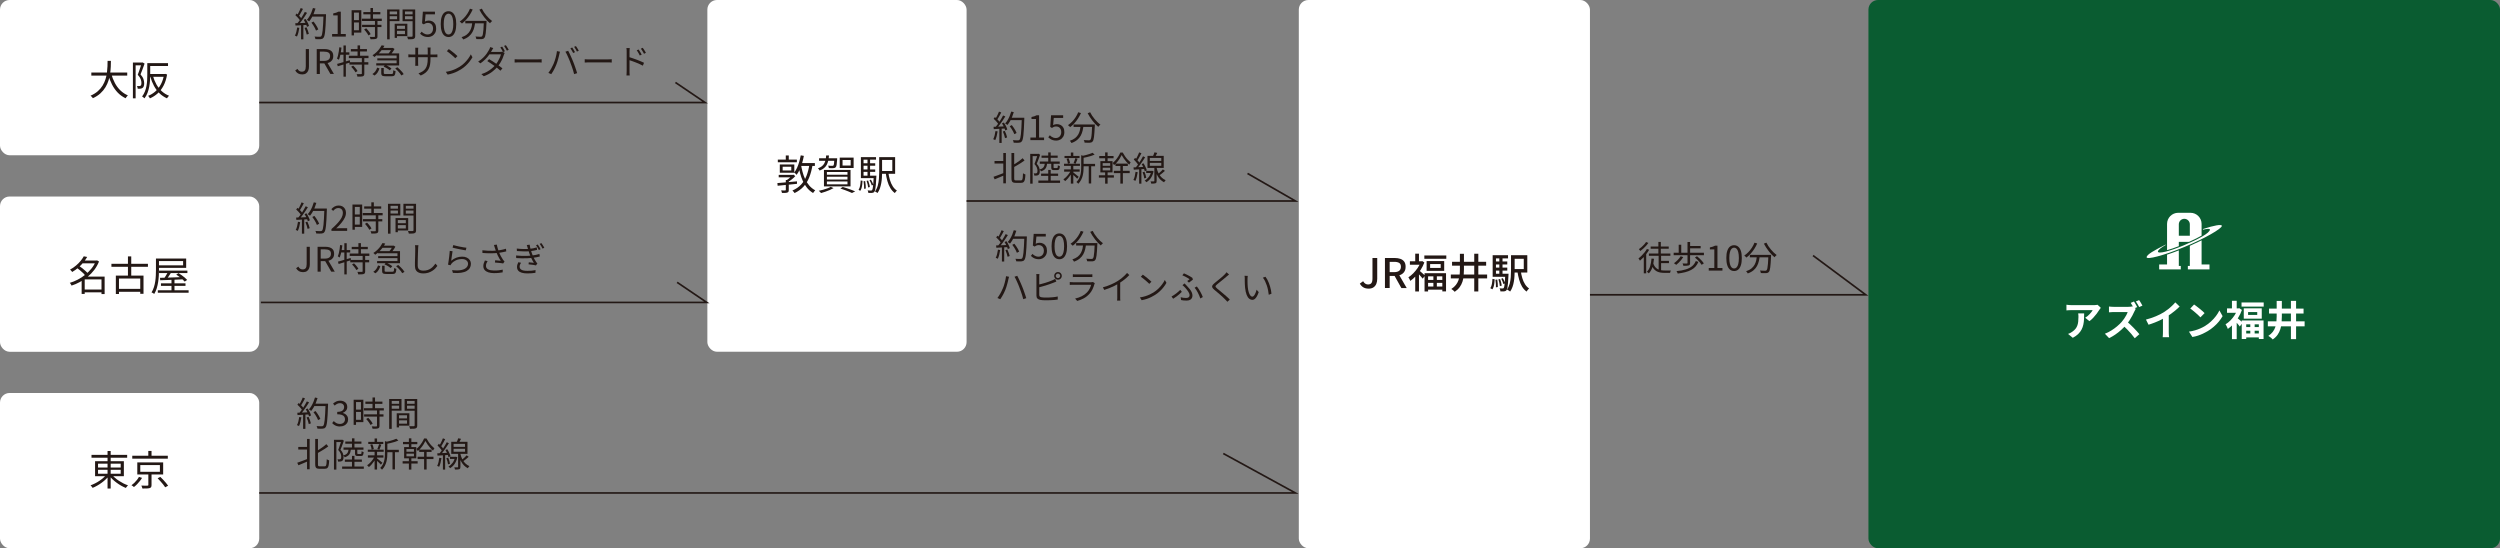 <?xml version="1.0" encoding="UTF-8"?>
<svg xmlns="http://www.w3.org/2000/svg" id="_レイヤー_2" viewBox="0 0 735.48 161.29">
  <rect x="0" y="0" width="735.48" height="161.29" fill="#808080" stroke="none"/>
  <defs>
    <style>.cls-1{fill:#fff;}.cls-2{fill:#0a5c31;}.cls-3{fill:none;stroke:#231815;stroke-miterlimit:10;stroke-width:.5px;}.cls-4{fill:#231815;}</style>
  </defs>
  <g id="_レイヤー_2-2">
    <rect class="cls-1" width="76.26" height="45.68" rx="2.83" ry="2.83"></rect>
    <rect class="cls-2" x="549.68" width="185.81" height="161.29" rx="2.83" ry="2.83"></rect>
    <rect class="cls-1" y="57.81" width="76.26" height="45.68" rx="2.83" ry="2.83"></rect>
    <rect class="cls-1" y="115.61" width="76.26" height="45.68" rx="2.83" ry="2.83"></rect>
    <path class="cls-4" d="M31.66,17.9h.97c0,.52-.01,1.1-.04,1.73-.03.64-.09,1.3-.19,1.98-.1.68-.25,1.37-.47,2.06s-.52,1.36-.91,2c-.39.64-.88,1.24-1.48,1.79-.6.55-1.34,1.03-2.21,1.43-.07-.12-.17-.25-.31-.39s-.26-.26-.38-.35c.85-.37,1.56-.81,2.14-1.32.58-.51,1.05-1.07,1.42-1.68.37-.61.65-1.24.85-1.88s.34-1.29.42-1.94.13-1.26.15-1.84c.02-.58.03-1.12.03-1.6ZM26.87,21.33h10.56v.92h-10.56v-.92ZM32.72,21.7c.27.97.63,1.87,1.07,2.71.44.84.99,1.57,1.63,2.19.64.62,1.38,1.11,2.2,1.46-.07.06-.15.15-.23.25s-.17.2-.25.31-.14.2-.19.29c-.86-.42-1.63-.96-2.29-1.64-.66-.68-1.22-1.47-1.69-2.38-.46-.9-.85-1.89-1.15-2.96l.89-.22Z"></path>
    <path class="cls-4" d="M39.1,18.4h2.82v.82h-2.02v9.71h-.8v-10.52ZM41.66,18.4h.16l.13-.04.59.35c-.12.33-.25.68-.38,1.05-.13.37-.27.74-.41,1.1-.14.36-.28.71-.41,1.03.44.5.73.96.87,1.39.14.43.21.83.21,1.21,0,.32-.04.6-.11.84-.08.24-.2.42-.37.54-.08.06-.17.1-.28.14-.11.04-.22.06-.34.08-.25.02-.52.03-.8.02,0-.11-.03-.24-.07-.4s-.09-.28-.16-.4c.14,0,.26.01.38.01h.31c.16,0,.29-.04.38-.11.1-.07.16-.18.2-.33.04-.15.05-.31.05-.49,0-.34-.07-.7-.22-1.1-.15-.4-.44-.83-.87-1.3.11-.27.22-.56.33-.87s.21-.61.31-.91c.1-.3.19-.59.28-.86s.16-.51.22-.71v-.25ZM43.34,18.58h.85v3.46c0,.51-.02,1.06-.06,1.66-.04.59-.12,1.2-.23,1.82-.12.62-.29,1.22-.51,1.81-.22.58-.52,1.12-.89,1.6-.05-.05-.11-.11-.2-.18-.08-.07-.17-.14-.26-.21-.09-.07-.17-.12-.24-.15.35-.46.63-.96.84-1.5.21-.54.36-1.08.46-1.64s.16-1.11.19-1.66c.03-.54.04-1.06.04-1.54v-3.46ZM48.27,21.77h.17l.16-.04.56.18c-.22,1.27-.56,2.36-1.04,3.28-.48.91-1.06,1.67-1.74,2.29-.68.61-1.44,1.1-2.28,1.46-.03-.08-.08-.16-.14-.25-.06-.09-.12-.18-.19-.27-.07-.09-.13-.17-.2-.22.77-.3,1.47-.72,2.11-1.28.64-.56,1.18-1.25,1.63-2.08s.77-1.79.96-2.9v-.17ZM43.71,18.58h5.72v.83h-5.72v-.83ZM43.73,21.77h4.74v.82h-4.74v-.82ZM44.99,22.31c.25.91.59,1.75,1.03,2.53.44.77.96,1.44,1.58,2s1.33,1.01,2.14,1.33c-.06.06-.14.13-.22.22s-.15.18-.22.28c-.06.1-.12.18-.17.26-.83-.37-1.57-.86-2.2-1.48-.64-.62-1.18-1.35-1.63-2.18s-.81-1.75-1.09-2.75l.77-.19Z"></path>
    <rect class="cls-1" x="208.1" width="76.26" height="103.48" rx="2.83" ry="2.83"></rect>
    <path class="cls-4" d="M228.68,53.86c.48-.04,1.03-.09,1.66-.14.62-.06,1.29-.12,2-.18.71-.06,1.42-.13,2.13-.19v.73c-.69.07-1.38.14-2.06.21-.69.07-1.34.13-1.96.19s-1.18.12-1.67.17l-.08-.79ZM228.83,46.96h5.6v.78h-5.6v-.78ZM229.09,51.44h4.16v.73h-4.16v-.73ZM229.41,48.39h4.27v2.42h-4.27v-2.42ZM231.17,52.95h.88v2.93c0,.22-.03.38-.08.5-.05.12-.16.2-.33.26-.16.06-.37.1-.62.11-.26.01-.58.02-.97.02-.02-.11-.05-.24-.1-.38-.05-.14-.11-.27-.16-.38.26,0,.51.01.74.02.23,0,.38,0,.46,0,.13,0,.19-.07.19-.18v-2.9ZM230.25,49.06v1.09h2.54v-1.09h-2.54ZM231.17,45.73h.88v1.62h-.88v-1.62ZM233.04,51.44h.22l.18-.05.53.43c-.29.32-.64.64-1.04.96-.4.32-.79.59-1.18.8-.06-.08-.13-.17-.22-.26-.09-.09-.17-.17-.24-.22.22-.13.43-.28.65-.45s.43-.35.62-.54.35-.36.47-.51v-.17ZM238.16,48.2l.92.12c-.22,1.42-.55,2.68-.97,3.76s-.99,2.01-1.69,2.78c-.7.78-1.59,1.42-2.66,1.94-.04-.06-.1-.14-.17-.24-.08-.1-.16-.19-.24-.28-.08-.09-.16-.17-.23-.23,1.05-.46,1.91-1.04,2.57-1.76.67-.72,1.2-1.58,1.59-2.59.39-1.01.68-2.18.88-3.5ZM235.57,45.7l.92.16c-.14.73-.31,1.43-.51,2.11s-.44,1.32-.71,1.91c-.27.59-.58,1.11-.92,1.56-.04-.06-.1-.13-.19-.22s-.17-.18-.26-.27c-.09-.09-.17-.16-.24-.2.32-.41.6-.88.84-1.41.24-.53.45-1.11.62-1.73.18-.62.32-1.25.45-1.9ZM235.64,48.35c.1.69.25,1.4.44,2.14.19.74.44,1.45.76,2.15s.72,1.33,1.21,1.91c.49.58,1.08,1.06,1.78,1.44-.06.06-.13.13-.21.23-.08.1-.16.19-.23.29-.07.1-.13.19-.18.28-.72-.43-1.33-.96-1.82-1.58-.49-.62-.9-1.29-1.22-2-.32-.72-.58-1.45-.77-2.19s-.34-1.46-.46-2.14l.7-.53ZM235.61,47.98h4.12v.83h-4.54l.42-.83Z"></path>
    <path class="cls-4" d="M243.03,45.73h.85c-.04.54-.11,1.04-.21,1.5s-.25.87-.44,1.24c-.2.37-.46.7-.8.98s-.77.53-1.3.73c-.04-.1-.11-.22-.21-.35-.1-.13-.2-.23-.29-.31.47-.17.86-.37,1.16-.61.3-.24.54-.52.71-.84.17-.32.3-.67.38-1.06.08-.39.14-.81.17-1.28ZM244.4,54.97l.83.37c-.33.19-.7.38-1.12.56-.42.18-.85.35-1.3.5-.45.15-.87.28-1.27.4-.05-.06-.11-.14-.19-.22s-.16-.17-.25-.25-.16-.15-.23-.2c.42-.09.84-.19,1.28-.31.44-.12.85-.25,1.24-.4.39-.14.73-.3,1.02-.46ZM240.97,46.57h4.75v.74h-4.75v-.74ZM242.4,49.99h7.82v4.85h-7.82v-4.85ZM243.27,50.6v.8h6.05v-.8h-6.05ZM243.27,51.99v.83h6.05v-.83h-6.05ZM243.27,53.39v.84h6.05v-.84h-6.05ZM245.47,46.57h.82c0,.17,0,.28-.01.34-.04.72-.09,1.25-.15,1.58-.06.34-.15.57-.26.71-.09.08-.19.14-.29.19-.11.04-.24.07-.39.08-.13,0-.31.01-.56.01s-.51,0-.79-.02c0-.11-.03-.24-.07-.37s-.09-.26-.14-.36c.26.03.51.05.73.05.22,0,.38,0,.47,0,.1,0,.17,0,.22-.02.05-.01.1-.04.14-.08.07-.07.13-.26.17-.55.04-.3.08-.78.11-1.45v-.11ZM247.04,46.37h4.09v3.05h-4.09v-3.05ZM247.23,55.46l.7-.47c.44.13.89.27,1.34.43.45.16.88.31,1.28.46.4.15.75.29,1.04.42l-.94.48c-.26-.13-.58-.27-.94-.41-.36-.15-.76-.3-1.18-.46-.42-.16-.86-.31-1.3-.45ZM247.87,47.08v1.62h2.39v-1.62h-2.39Z"></path>
    <path class="cls-4" d="M253.2,53.09l.55.1c-.02.37-.05.74-.09,1.1-.04.37-.11.71-.2,1.03s-.21.59-.38.82l-.5-.3c.21-.3.37-.71.46-1.21s.14-1.01.17-1.54ZM253.27,46.22h4.45v.76h-3.67v5.06h-.78v-5.82ZM253.27,51.68h4.09v.73h-4.09v-.73ZM253.71,48.04h3.77v.72h-3.77v-.72ZM253.71,49.85h3.77v.71h-3.77v-.71ZM254.05,53.33l.47-.06c.06.35.11.73.15,1.14.04.41.05.76.04,1.06l-.49.08c0-.3,0-.66-.04-1.07-.03-.41-.08-.79-.13-1.15ZM254.94,53.21l.46-.1c.12.3.23.63.32.99.1.36.16.67.18.93l-.49.12c-.03-.26-.08-.58-.17-.94-.09-.36-.19-.7-.3-1ZM255.21,46.64h.76v5.42h-.76v-5.42ZM257.05,51.68h.78c0,.18-.02.3-.02.36-.05.99-.1,1.79-.15,2.39-.05.6-.11,1.05-.18,1.36-.07.31-.15.52-.26.64-.09.11-.18.19-.29.23s-.23.07-.37.09c-.12.02-.28.02-.48.02-.2,0-.41,0-.62-.02,0-.11-.03-.24-.07-.38-.04-.14-.08-.26-.14-.37.22.02.41.04.58.05s.3.01.38.01.15-.01.21-.03c.05-.02.1-.06.14-.11.07-.08.14-.26.19-.55.06-.28.11-.71.16-1.28.05-.57.1-1.33.14-2.29v-.13ZM255.8,53.01l.42-.16c.15.24.29.5.43.79s.23.54.29.74l-.46.19c-.06-.22-.15-.47-.28-.76-.13-.29-.27-.56-.4-.81ZM258.66,46.22h.84v4.56c0,.46-.02.96-.05,1.49-.03.53-.09,1.06-.19,1.6s-.23,1.05-.4,1.55c-.18.5-.41.96-.71,1.37-.05-.06-.12-.11-.21-.17s-.18-.12-.28-.17c-.09-.05-.17-.09-.25-.13.38-.52.66-1.1.83-1.74.17-.64.28-1.29.33-1.95.05-.66.08-1.28.08-1.85v-4.56ZM259.09,46.22h4.25v4.92h-4.25v-.84h3.42v-3.25h-3.42v-.83ZM261.33,50.68c.11.81.27,1.56.48,2.26.21.7.48,1.32.82,1.85.34.54.75.96,1.24,1.28-.06.06-.14.13-.22.21s-.15.17-.22.26c-.07.09-.13.18-.17.26-.52-.38-.96-.87-1.32-1.46s-.65-1.27-.87-2.04-.39-1.6-.52-2.51l.79-.12Z"></path>
    <path class="cls-4" d="M87.42,8.08l.64.11c-.07.47-.16.94-.28,1.4s-.26.84-.42,1.17c-.05-.03-.1-.07-.17-.1s-.14-.07-.22-.1c-.08-.04-.15-.06-.21-.08.17-.31.31-.67.42-1.1.1-.42.18-.85.25-1.29ZM86.87,6.83c.45-.01.98-.03,1.61-.05s1.27-.05,1.93-.08v.62c-.63.04-1.25.08-1.86.11-.61.03-1.15.06-1.62.09l-.06-.68ZM86.89,4.47l.37-.5c.19.15.38.32.57.51.19.19.37.37.53.55.16.18.28.35.37.5l-.4.58c-.09-.16-.22-.34-.38-.53-.16-.19-.33-.39-.51-.58s-.37-.37-.55-.53ZM88.46,2.36l.67.26c-.12.24-.25.49-.4.76s-.29.52-.43.76c-.14.24-.28.46-.41.65l-.52-.23c.13-.19.26-.42.39-.67.13-.26.26-.52.39-.79s.23-.52.31-.73ZM89.67,3.5l.66.28c-.23.38-.49.78-.77,1.19-.28.42-.57.82-.86,1.22-.29.39-.56.73-.81,1.02l-.48-.25c.19-.23.39-.48.6-.77.21-.29.41-.59.62-.9.2-.31.39-.62.57-.93.18-.31.34-.59.47-.86ZM88.57,7.12h.68v4.46h-.68v-4.46ZM89.35,5.82l.56-.24c.15.22.29.45.42.7.13.25.25.49.36.72s.18.44.22.63l-.59.28c-.05-.19-.13-.4-.23-.64-.1-.24-.21-.49-.34-.74-.13-.25-.26-.49-.4-.71ZM89.61,8.22l.56-.19c.15.31.28.64.42,1,.13.36.22.67.27.93l-.62.21c-.05-.27-.13-.58-.25-.95-.12-.36-.25-.7-.38-1ZM92.06,2.35l.76.17c-.14.48-.31.95-.5,1.42-.2.46-.41.9-.64,1.3-.23.4-.48.75-.73,1.06-.05-.04-.12-.09-.2-.15-.08-.06-.16-.11-.25-.17s-.16-.1-.23-.13c.27-.28.51-.6.73-.98.22-.37.43-.77.61-1.21.18-.43.33-.87.46-1.31ZM91.63,6.65l.61-.31c.19.24.37.5.56.77s.35.54.5.81c.15.27.26.51.34.73l-.67.35c-.07-.21-.17-.46-.32-.73-.14-.27-.3-.55-.48-.83-.18-.28-.36-.54-.55-.78ZM91.68,4.17h3.81v.71h-3.81v-.71ZM95.18,4.17h.73v.24c0,.06,0,.11,0,.14-.04,1.13-.08,2.09-.12,2.87-.04.78-.09,1.42-.15,1.92-.06.5-.12.9-.2,1.17-.07.28-.16.48-.27.6-.11.15-.22.25-.35.3-.13.05-.28.09-.47.11-.17.02-.39.03-.68.02-.29,0-.58-.02-.88-.03,0-.11-.03-.24-.08-.38-.04-.14-.1-.27-.17-.37.33.03.64.04.93.05.28,0,.48,0,.6,0,.11,0,.19,0,.26-.03.07-.02.13-.06.18-.13.09-.09.16-.27.23-.54s.13-.65.18-1.15c.05-.49.1-1.12.14-1.89.04-.77.08-1.69.12-2.77v-.16Z"></path>
    <path class="cls-4" d="M97.7,10.76v-.76h1.64v-5.47h-1.31v-.58c.33-.06.61-.13.86-.22.24-.09.46-.19.67-.3h.7v6.57h1.47v.76h-4.02Z"></path>
    <path class="cls-4" d="M103.44,3.01h.7v7.4h-.7V3.01ZM103.8,3.01h2.5v6.58h-2.5v-.68h1.79V3.7h-1.79v-.69ZM103.83,5.92h2.09v.68h-2.09v-.68ZM106.47,5.49h5.85v.68h-5.85v-.68ZM106.52,7.3h5.7v.67h-5.7v-.67ZM106.89,3.55h5.01v.67h-5.01v-.67ZM107.13,8.67l.6-.35c.17.17.34.35.51.56.17.21.33.41.48.61.14.2.25.38.32.55l-.64.39c-.07-.17-.18-.35-.32-.55-.14-.2-.29-.41-.45-.62-.17-.21-.33-.41-.5-.58ZM110.31,6.06h.74v4.61c0,.21-.03.38-.09.49-.06.12-.17.2-.32.26-.16.06-.37.1-.63.11-.26.01-.59.02-1,.02-.01-.1-.04-.22-.1-.35-.05-.14-.1-.25-.15-.35.31,0,.59.01.84.02.25,0,.42,0,.5,0,.08,0,.13-.01.17-.04.03-.03.04-.08.04-.15v-4.6ZM108.99,2.35h.74v3.56h-.74v-3.56Z"></path>
    <path class="cls-4" d="M113.89,2.79h.75v8.78h-.75V2.79ZM114.26,4.21h2.78v.55h-2.78v-.55ZM114.32,2.79h3.2v3.43h-3.2v-.57h2.5v-2.28h-2.5v-.58ZM116.11,6.98h.68v4.16h-.68v-4.16ZM116.43,6.98h3.41v3.65h-3.41v-.59h2.71v-2.47h-2.71v-.59ZM116.47,8.49h3.03v.58h-3.03v-.58ZM121.77,2.79v.58h-2.63v2.29h2.63v.58h-3.34v-3.45h3.34ZM118.87,4.21h2.84v.55h-2.84v-.55ZM121.39,2.79h.76v7.78c0,.23-.03.42-.09.55s-.18.23-.34.3c-.16.07-.38.11-.66.12-.28.01-.62.02-1.04.02-.01-.07-.03-.16-.06-.25-.03-.09-.06-.19-.1-.28-.04-.09-.07-.17-.1-.24.2,0,.39.01.58.01h.81c.09,0,.15-.03.18-.06.03-.03.05-.09.05-.18V2.79Z"></path>
    <path class="cls-4" d="M125.92,10.89c-.38,0-.72-.05-1-.14-.29-.09-.54-.21-.76-.36-.22-.15-.41-.3-.58-.47l.46-.6c.14.14.29.27.46.4.17.12.37.22.58.3.22.08.47.12.75.12s.55-.07.79-.21c.24-.14.43-.34.57-.6.14-.26.21-.57.21-.92,0-.52-.14-.93-.42-1.23-.28-.3-.65-.44-1.11-.44-.24,0-.45.04-.63.11-.18.07-.38.18-.59.32l-.49-.31.24-3.42h3.56v.78h-2.76l-.19,2.12c.16-.09.33-.17.5-.21s.38-.08.59-.08c.41,0,.78.08,1.11.25.33.16.6.42.8.77s.3.79.3,1.33-.12.99-.34,1.36c-.23.37-.53.66-.9.85-.37.2-.75.29-1.16.29Z"></path>
    <path class="cls-4" d="M131.94,10.89c-.46,0-.86-.14-1.21-.42-.34-.28-.61-.7-.79-1.27-.19-.57-.28-1.28-.28-2.13s.09-1.56.28-2.12c.19-.56.45-.97.79-1.24s.75-.41,1.21-.41.87.14,1.21.42.6.69.79,1.25c.19.55.28,1.26.28,2.11s-.09,1.56-.28,2.13c-.19.57-.45.99-.79,1.27-.34.28-.74.42-1.21.42ZM131.94,10.15c.28,0,.53-.11.74-.32.21-.21.37-.55.49-1,.12-.46.18-1.04.18-1.75s-.06-1.29-.18-1.75c-.12-.45-.28-.78-.49-.99s-.46-.32-.74-.32-.52.11-.73.32c-.21.21-.38.54-.49.99-.12.45-.18,1.03-.18,1.75s.06,1.3.18,1.75c.12.46.28.79.49,1,.21.21.46.32.73.32Z"></path>
    <path class="cls-4" d="M138.26,2.56l.8.23c-.25.56-.54,1.1-.87,1.61s-.69.98-1.08,1.41c-.39.43-.79.8-1.21,1.12-.05-.05-.11-.12-.19-.19s-.16-.15-.25-.22c-.08-.07-.15-.13-.21-.18.43-.28.83-.62,1.21-1.01.38-.39.72-.82,1.03-1.29.31-.47.56-.96.77-1.48ZM139,6.35h.81c-.05.55-.14,1.08-.26,1.6-.12.52-.3,1.01-.55,1.47-.25.46-.59.88-1.02,1.25-.44.37-1,.69-1.71.94-.03-.07-.08-.14-.13-.23-.05-.08-.11-.16-.18-.24s-.12-.14-.18-.19c.65-.21,1.18-.48,1.58-.81s.71-.7.93-1.1c.22-.41.38-.84.48-1.29.1-.45.17-.92.22-1.39ZM136.89,6.14h5.73v.73h-5.73v-.73ZM142.36,6.14h.78v.23c0,.06,0,.1-.01.14-.04.78-.08,1.44-.11,1.98-.04.54-.08,1-.13,1.35-.05.36-.11.64-.17.85-.06.21-.14.36-.23.45-.1.13-.21.22-.33.27s-.27.08-.44.1c-.17.01-.4.02-.69.01s-.59-.01-.91-.03c0-.11-.03-.24-.07-.38-.04-.14-.1-.26-.18-.37.33.03.63.04.91.05.28.01.48.02.6.02.1,0,.18-.01.25-.03.07-.02.12-.05.17-.1.1-.09.18-.29.25-.6.06-.31.12-.77.17-1.38.05-.61.09-1.41.13-2.4v-.15ZM141.75,2.54c.16.33.36.68.59,1.03.23.35.49.69.76,1.01.27.32.55.62.84.9.29.28.57.51.84.71-.07.05-.14.12-.22.2-.08.08-.16.15-.23.23-.07.08-.13.16-.17.23-.28-.23-.56-.49-.85-.79-.29-.3-.57-.63-.85-.99-.28-.35-.54-.72-.78-1.1-.24-.38-.46-.76-.66-1.13l.72-.29Z"></path>
    <path class="cls-4" d="M88.88,21.89c-.47,0-.87-.1-1.2-.29-.33-.2-.61-.48-.83-.86l.66-.48c.17.3.36.51.57.64.21.13.44.19.7.19.4,0,.7-.12.89-.36s.29-.64.29-1.2v-5.09h.93v5.18c0,.42-.07.8-.21,1.15s-.36.62-.66.83c-.3.2-.68.3-1.15.3Z"></path>
    <path class="cls-4" d="M93.18,21.76v-7.33h2.29c.5,0,.94.06,1.33.2.38.13.69.34.91.64.22.3.33.7.33,1.21s-.11.89-.33,1.21-.52.56-.91.72c-.38.16-.83.24-1.33.24h-1.37v3.11h-.92ZM94.1,17.91h1.23c.57,0,1.01-.12,1.32-.35.31-.24.46-.59.46-1.07s-.15-.82-.46-1.01-.75-.29-1.32-.29h-1.23v2.73ZM97.2,21.76l-1.92-3.35.73-.49,2.23,3.84h-1.04Z"></path>
    <path class="cls-4" d="M99.81,13.9l.65.11c-.05.44-.11.88-.18,1.31-.07.43-.16.84-.25,1.23s-.21.73-.33,1.03c-.04-.03-.09-.07-.17-.11s-.14-.09-.21-.13-.14-.08-.19-.1c.13-.29.23-.61.32-.97.09-.36.16-.74.22-1.15.06-.41.11-.81.15-1.22ZM99.18,18.8c.32-.09.68-.19,1.08-.3s.83-.24,1.29-.38c.46-.14.91-.27,1.35-.41l.1.66c-.63.2-1.26.4-1.9.6-.64.2-1.22.38-1.73.53l-.2-.72ZM99.88,15.39h2.9v.72h-3.02l.12-.72ZM101.05,13.37h.7v9.19h-.7v-9.19ZM102.63,16.4h5.78v.71h-5.78v-.71ZM102.8,18.3h5.56v.71h-5.56v-.71ZM103.22,14.44h4.73v.7h-4.73v-.7ZM103.32,19.64l.57-.34c.17.15.34.32.5.51.16.19.31.38.46.57.14.19.25.36.33.51l-.61.39c-.07-.15-.18-.33-.31-.52-.13-.19-.28-.39-.45-.58s-.33-.38-.5-.54ZM106.44,17h.74v4.63c0,.23-.03.4-.08.52-.06.12-.17.21-.33.28-.15.05-.37.09-.64.1-.27.02-.6.02-.98.02-.01-.11-.04-.24-.08-.38-.04-.14-.1-.27-.16-.37.31,0,.58.01.83.01s.42,0,.5-.01c.08,0,.13-.01.17-.04.03-.03.04-.07.04-.14v-4.63ZM105.19,13.35h.74v3.43h-.74v-3.43Z"></path>
    <path class="cls-4" d="M110.97,19.9l.67.23c-.13.41-.31.8-.54,1.17s-.53.68-.92.92l-.62-.44c.35-.21.65-.48.88-.82.23-.34.41-.69.52-1.06ZM112.28,13.33l.81.14c-.21.39-.45.77-.74,1.17-.29.39-.61.77-.98,1.13-.37.36-.79.7-1.26,1.02-.03-.06-.08-.12-.14-.19-.06-.07-.13-.13-.2-.2-.07-.06-.13-.11-.19-.14.44-.28.83-.59,1.18-.92.35-.33.65-.67.9-1.02s.46-.68.62-.99ZM110.9,15.71h6.53v3.54h-6.74v-.63h5.99v-2.29h-5.78v-.62ZM111,17.17h5.97v.59h-5.97v-.59ZM112.01,14.11h3.43v.63h-3.43v-.63ZM112.17,20.01h.73v1.46c0,.13.04.21.11.25.07.04.23.05.48.05h1.69c.14,0,.25-.02.31-.07.07-.05.12-.16.15-.31.03-.16.05-.4.06-.73.05.04.12.08.2.11.08.04.16.07.25.09s.16.04.22.05c-.03.41-.08.73-.15.95-.07.22-.19.37-.33.45-.15.08-.36.12-.64.12h-1.82c-.33,0-.59-.03-.78-.08s-.31-.15-.38-.29-.11-.33-.11-.58v-1.47ZM112.86,19.59l.46-.48c.23.07.46.17.69.29.23.12.45.24.65.38.21.13.37.25.5.38l-.49.53c-.13-.12-.29-.25-.49-.38s-.42-.26-.65-.39c-.23-.13-.46-.23-.67-.32ZM115.27,14.11h.17l.12-.03.51.33c-.11.21-.23.42-.38.64-.15.22-.3.43-.46.63-.16.2-.3.39-.45.55-.07-.06-.17-.12-.28-.2-.11-.07-.21-.12-.3-.17.13-.15.27-.31.41-.5s.26-.38.38-.58c.12-.2.21-.37.28-.52v-.15ZM116.28,20.14l.62-.36c.23.19.47.41.71.65.24.24.46.48.67.71.2.24.36.46.47.67l-.67.39c-.11-.2-.26-.42-.45-.66-.19-.24-.41-.48-.64-.73s-.47-.47-.71-.67Z"></path>
    <path class="cls-4" d="M120.12,15.98s.1.01.21.02c.1,0,.23.02.38.03.15.01.29.02.42.02h6.63c.22,0,.41,0,.57-.02s.28-.02.35-.03v.85c-.06,0-.17-.01-.34-.02-.17,0-.36,0-.58,0h-6.63c-.14,0-.28,0-.42,0-.14,0-.26,0-.37.02-.1,0-.17,0-.21,0v-.87ZM123.05,14.04s-.02.14-.03.27c-.01.13-.02.29-.02.46v3.66c0,.12,0,.25.01.38,0,.13.01.24.02.34,0,.1,0,.16,0,.2h-.88s0-.1.01-.19c0-.09.01-.21.02-.33,0-.13,0-.26,0-.39v-3.66c0-.11,0-.23,0-.36s-.02-.25-.03-.37h.89ZM126.65,17.17c0,.67-.04,1.26-.12,1.77-.08.51-.23.97-.45,1.37-.21.4-.5.76-.88,1.07-.37.31-.84.59-1.42.84l-.67-.63c.46-.18.86-.38,1.2-.59s.62-.48.85-.8c.23-.32.4-.72.51-1.2.11-.48.17-1.07.17-1.77v-2.43c0-.2,0-.38-.02-.52-.01-.15-.02-.25-.03-.29h.9s-.02.15-.03.29c-.01.15-.02.32-.02.52v2.37Z"></path>
    <path class="cls-4" d="M131.17,21.13c.59-.09,1.12-.21,1.6-.36.48-.15.92-.33,1.33-.52s.76-.39,1.07-.58c.51-.32.99-.69,1.42-1.1.43-.42.81-.85,1.14-1.3.33-.45.59-.87.78-1.28l.48.85c-.23.41-.51.83-.84,1.26-.33.43-.71.84-1.13,1.23-.42.39-.88.75-1.39,1.07-.33.21-.7.41-1.1.61s-.83.38-1.3.54c-.47.16-.98.29-1.54.4l-.53-.82ZM132.03,14.43c.18.12.39.27.62.45.23.18.47.36.71.56.24.2.47.39.69.58.21.19.39.35.53.49l-.63.63c-.13-.13-.29-.28-.49-.47-.2-.19-.42-.38-.66-.58-.24-.2-.48-.4-.71-.58-.23-.18-.44-.33-.63-.46l.57-.61Z"></path>
    <path class="cls-4" d="M145.11,14.14c-.09.13-.17.27-.25.43-.08.15-.15.27-.2.36-.2.36-.46.76-.77,1.2s-.68.88-1.11,1.31c-.43.43-.91.83-1.44,1.2l-.67-.51c.57-.36,1.07-.75,1.5-1.18.42-.42.78-.84,1.06-1.24s.5-.76.66-1.07c.05-.09.11-.21.18-.36s.11-.3.14-.43l.91.29ZM148.48,15.59c-.05.07-.09.15-.13.25-.04.1-.07.19-.1.27-.1.34-.24.71-.41,1.1-.17.39-.37.79-.61,1.19s-.5.78-.79,1.14c-.45.56-1.01,1.09-1.68,1.6-.67.51-1.48.94-2.43,1.29l-.72-.63c.63-.19,1.19-.42,1.7-.71.51-.29.96-.6,1.37-.94.41-.34.76-.69,1.06-1.04.26-.31.5-.65.71-1.01.22-.36.41-.73.57-1.1s.28-.7.35-1.01h-3.71l.33-.72h3.17c.13,0,.26,0,.37-.02s.21-.04.29-.06l.66.4ZM143.9,17.41c.33.19.67.39,1.02.62.35.23.7.46,1.05.71s.69.49,1,.72.6.45.84.65l-.59.69c-.23-.21-.5-.44-.81-.69-.31-.25-.65-.5-1-.76-.36-.26-.71-.5-1.07-.74-.35-.24-.68-.45-.99-.65l.54-.56ZM147.72,13.7c.09.11.18.25.28.42.1.16.2.33.29.5.09.17.18.32.25.46l-.54.24c-.1-.2-.23-.43-.38-.7s-.3-.49-.43-.68l.53-.23ZM148.82,13.3c.09.12.18.26.29.43.1.17.21.33.3.49.1.16.18.31.25.44l-.54.24c-.11-.22-.24-.46-.39-.72-.15-.26-.3-.48-.44-.67l.53-.22Z"></path>
    <path class="cls-4" d="M151.4,17.43c.1,0,.22.02.37.02.15.01.31.02.48.02.18,0,.36,0,.54,0h5.48c.25,0,.47,0,.65-.02.18-.01.32-.02.43-.03v.98c-.1,0-.25-.02-.45-.03-.2-.01-.41-.02-.62-.02h-5.49c-.27,0-.53,0-.78.02-.25,0-.45.02-.61.03v-.98Z"></path>
    <path class="cls-4" d="M162.87,18.75c.11-.26.21-.54.32-.85.1-.31.2-.62.29-.96.09-.33.17-.66.23-.98s.11-.63.14-.93l.89.19c-.01.07-.03.15-.06.23-.03.08-.05.17-.07.25-.02.09-.04.17-.05.24-.03.15-.08.35-.14.6-.06.25-.13.52-.21.81-.08.29-.17.59-.26.89-.09.3-.19.57-.3.82-.12.31-.26.62-.42.95-.16.32-.33.64-.5.94-.18.31-.36.59-.55.86l-.85-.36c.31-.42.61-.88.88-1.36.27-.49.49-.94.67-1.35ZM167.79,18.37c-.1-.26-.21-.53-.33-.82s-.25-.58-.38-.87-.26-.56-.38-.82c-.12-.26-.24-.48-.36-.65l.81-.27c.1.17.21.39.33.64.12.25.25.52.38.81s.26.58.39.87c.13.29.24.57.35.84.1.25.21.52.32.83.11.3.22.61.33.92.11.31.21.61.3.9.09.29.17.55.24.77l-.89.29c-.08-.34-.18-.71-.3-1.1-.12-.4-.25-.8-.4-1.2-.14-.4-.28-.78-.43-1.14ZM168.34,13.97c.09.11.18.25.28.42.1.16.2.33.29.5s.18.32.25.46l-.54.24c-.1-.21-.23-.44-.38-.7-.15-.26-.3-.49-.43-.69l.53-.22ZM169.44,13.57c.09.12.19.26.29.43.1.17.21.33.3.49.1.16.18.31.24.44l-.54.24c-.11-.22-.24-.46-.38-.72-.15-.26-.3-.48-.45-.67l.53-.22Z"></path>
    <path class="cls-4" d="M172.02,17.43c.1,0,.22.02.37.02.15.01.31.02.48.02.18,0,.36,0,.54,0h5.48c.25,0,.47,0,.65-.02.18-.01.32-.02.43-.03v.98c-.1,0-.25-.02-.45-.03-.2-.01-.41-.02-.62-.02h-5.49c-.27,0-.53,0-.78.02-.25,0-.45.02-.61.03v-.98Z"></path>
    <path class="cls-4" d="M184.36,21.01v-5.82c0-.14,0-.31-.01-.51-.01-.2-.03-.38-.07-.53h.99c-.02.15-.04.33-.05.52-.01.2-.02.37-.02.52v5.82c0,.1,0,.22,0,.37,0,.15.01.29.03.44.01.14.02.27.03.38h-.96c.02-.16.03-.35.04-.57,0-.22.01-.42.01-.61ZM185.02,16.77c.33.1.69.22,1.09.36s.8.28,1.21.43c.41.15.8.31,1.17.47s.7.3.98.44l-.35.85c-.29-.15-.61-.31-.96-.47-.36-.16-.72-.32-1.1-.47-.38-.15-.75-.29-1.1-.41-.35-.12-.66-.22-.93-.31v-.89ZM187.87,14.56c.09.12.19.27.3.45s.23.36.33.54c.11.19.2.36.28.52l-.57.26c-.08-.17-.17-.35-.26-.52-.1-.18-.2-.35-.3-.52s-.21-.33-.33-.48l.55-.25ZM189.08,14.06c.09.11.19.26.31.43.12.17.23.35.34.54s.21.36.29.51l-.56.28c-.09-.17-.18-.35-.28-.52-.1-.17-.21-.34-.32-.51-.11-.17-.22-.32-.33-.47l.55-.26Z"></path>
    <path class="cls-4" d="M87.67,65.25l.64.11c-.07.47-.16.94-.28,1.4s-.26.84-.42,1.17c-.05-.03-.11-.07-.18-.1-.07-.03-.14-.07-.22-.1-.08-.04-.15-.06-.21-.08.17-.31.31-.67.41-1.1s.19-.85.25-1.29ZM87.12,64c.45-.01.98-.03,1.61-.05.63-.02,1.27-.05,1.93-.08v.62c-.63.04-1.25.08-1.86.11-.61.03-1.15.06-1.62.09l-.06-.68ZM87.14,61.64l.37-.5c.19.15.38.32.57.51.19.19.37.37.53.55.16.18.28.35.37.5l-.4.58c-.09-.16-.22-.34-.38-.53-.16-.19-.33-.39-.51-.58-.19-.19-.37-.37-.55-.53ZM88.71,59.53l.67.26c-.12.24-.25.49-.4.76-.15.27-.29.52-.43.76-.14.24-.28.46-.41.65l-.52-.23c.13-.19.26-.42.39-.67.13-.26.26-.52.39-.79.13-.27.23-.52.31-.73ZM89.92,60.68l.66.28c-.23.38-.49.78-.77,1.19-.28.42-.57.82-.86,1.22-.29.39-.56.73-.81,1.02l-.48-.25c.19-.23.39-.48.6-.77.21-.29.41-.59.62-.9.2-.31.39-.62.57-.93s.34-.59.47-.86ZM88.82,64.29h.68v4.46h-.68v-4.46ZM89.6,62.99l.56-.24c.15.22.29.45.42.7s.25.49.35.72c.1.23.18.44.23.63l-.59.28c-.05-.19-.13-.4-.23-.64-.1-.24-.21-.49-.34-.74-.13-.25-.26-.49-.4-.71ZM89.86,65.39l.56-.19c.15.31.28.64.41,1,.13.36.22.67.28.93l-.62.21c-.05-.27-.13-.58-.25-.95-.12-.36-.25-.7-.38-1ZM92.31,59.52l.76.17c-.14.48-.31.95-.5,1.42-.2.46-.41.9-.64,1.3-.23.4-.48.75-.73,1.06-.05-.04-.12-.09-.2-.15-.08-.06-.16-.11-.25-.17s-.16-.1-.23-.13c.27-.28.51-.6.73-.98.22-.37.43-.77.61-1.21.18-.43.33-.87.46-1.31ZM91.88,63.83l.61-.31c.19.24.37.5.56.77.19.27.36.54.51.81.15.27.26.51.34.73l-.67.35c-.07-.21-.17-.46-.32-.73-.14-.27-.3-.55-.48-.83-.18-.28-.36-.54-.55-.78ZM91.93,61.35h3.81v.71h-3.81v-.71ZM95.43,61.35h.73v.24c0,.06,0,.11,0,.14-.04,1.13-.08,2.09-.12,2.87-.04.78-.09,1.42-.15,1.92-.06.5-.12.9-.2,1.17-.07.28-.16.48-.27.6-.11.15-.22.25-.35.3-.13.05-.28.09-.47.11-.17.02-.39.03-.68.02-.29,0-.58-.02-.88-.03,0-.11-.03-.24-.08-.38-.04-.14-.1-.27-.17-.37.33.03.64.04.93.05.28,0,.48,0,.6,0,.11,0,.19,0,.26-.03.07-.02.13-.06.18-.13.09-.09.16-.27.23-.54.07-.27.13-.65.18-1.15.05-.49.1-1.12.14-1.89.04-.77.08-1.69.12-2.77v-.16Z"></path>
    <path class="cls-4" d="M97.51,67.93v-.54c.77-.67,1.4-1.29,1.89-1.84s.87-1.07,1.11-1.54.36-.93.36-1.35c0-.28-.05-.53-.14-.75-.1-.22-.25-.39-.45-.52-.2-.12-.45-.19-.76-.19s-.58.08-.83.24-.49.36-.68.61l-.53-.52c.29-.33.61-.59.95-.78.34-.19.74-.29,1.21-.29.44,0,.82.09,1.13.27.32.18.56.43.74.75.18.32.27.7.27,1.13,0,.49-.12.98-.37,1.48s-.58,1.01-1.01,1.52c-.43.52-.93,1.05-1.51,1.58.19-.01.4-.03.61-.04.21-.02.41-.02.6-.02h2.03v.79h-4.61Z"></path>
    <path class="cls-4" d="M103.69,60.18h.7v7.4h-.7v-7.4ZM104.05,60.18h2.5v6.58h-2.5v-.68h1.79v-5.21h-1.79v-.69ZM104.08,63.1h2.09v.68h-2.09v-.68ZM106.72,62.66h5.85v.68h-5.85v-.68ZM106.77,64.47h5.7v.67h-5.7v-.67ZM107.14,60.72h5.01v.67h-5.01v-.67ZM107.38,65.85l.6-.35c.17.17.34.35.51.56s.33.41.48.61c.14.2.25.38.32.55l-.64.39c-.07-.17-.18-.35-.32-.55-.14-.2-.29-.41-.46-.62-.17-.21-.33-.41-.5-.58ZM110.56,63.23h.74v4.61c0,.21-.03.38-.09.49-.06.12-.17.2-.32.26-.16.06-.37.1-.63.11-.26.01-.59.02-1,.02-.01-.1-.04-.22-.1-.35-.05-.14-.1-.25-.15-.35.31,0,.59.01.84.02.25,0,.42,0,.5,0,.08,0,.13-.01.16-.04.03-.03.04-.08.04-.15v-4.6ZM109.24,59.52h.74v3.56h-.74v-3.56Z"></path>
    <path class="cls-4" d="M114.14,59.96h.75v8.78h-.75v-8.78ZM114.51,61.39h2.78v.55h-2.78v-.55ZM114.57,59.96h3.2v3.43h-3.2v-.57h2.5v-2.28h-2.5v-.58ZM116.36,64.16h.68v4.16h-.68v-4.16ZM116.68,64.16h3.41v3.65h-3.41v-.59h2.71v-2.47h-2.71v-.59ZM116.72,65.66h3.03v.58h-3.03v-.58ZM122.02,59.96v.58h-2.63v2.29h2.63v.58h-3.34v-3.45h3.34ZM119.12,61.39h2.84v.55h-2.84v-.55ZM121.64,59.96h.76v7.78c0,.23-.03.42-.09.55-.06.13-.18.23-.35.3-.16.07-.38.11-.65.12-.28.01-.62.02-1.04.02-.01-.07-.03-.16-.06-.25-.03-.09-.06-.19-.09-.28s-.07-.17-.1-.24c.2,0,.39.01.58.01h.82c.09,0,.15-.03.18-.06.03-.03.05-.09.05-.18v-7.77Z"></path>
    <path class="cls-4" d="M89.13,80.06c-.47,0-.87-.1-1.2-.29-.33-.2-.6-.48-.82-.86l.66-.48c.17.3.36.51.56.64.21.13.45.19.71.19.4,0,.7-.12.89-.36s.29-.64.29-1.2v-5.09h.93v5.18c0,.42-.07.8-.21,1.15-.14.35-.36.62-.66.83-.3.2-.68.3-1.16.3Z"></path>
    <path class="cls-4" d="M93.43,79.93v-7.33h2.29c.5,0,.94.06,1.33.2.38.13.68.34.91.64.22.3.33.7.33,1.21s-.11.89-.33,1.21c-.22.32-.52.56-.91.72-.38.16-.83.24-1.33.24h-1.37v3.11h-.92ZM94.35,76.08h1.23c.57,0,1.01-.12,1.32-.35.31-.24.46-.59.46-1.07s-.15-.82-.46-1.01-.75-.29-1.32-.29h-1.23v2.73ZM97.45,79.93l-1.92-3.35.73-.49,2.23,3.84h-1.04Z"></path>
    <path class="cls-4" d="M100.06,72.08l.65.11c-.05.44-.11.88-.18,1.31-.07.43-.16.84-.26,1.23-.1.39-.21.73-.33,1.03-.04-.03-.1-.07-.17-.11-.07-.04-.14-.09-.21-.13-.07-.04-.14-.08-.19-.1.13-.29.23-.61.32-.97.09-.36.16-.74.22-1.15.06-.41.11-.81.14-1.22ZM99.43,76.97c.32-.09.68-.19,1.08-.3.4-.11.83-.24,1.29-.38.46-.14.91-.27,1.35-.41l.1.66c-.63.2-1.26.4-1.9.6-.64.2-1.22.38-1.73.53l-.2-.72ZM100.13,73.56h2.9v.72h-3.02l.12-.72ZM101.3,71.54h.7v9.19h-.7v-9.19ZM102.88,74.58h5.78v.71h-5.78v-.71ZM103.05,76.47h5.56v.71h-5.56v-.71ZM103.47,72.62h4.73v.7h-4.73v-.7ZM103.57,77.81l.57-.34c.17.15.34.32.51.51.16.19.31.38.46.57.14.19.25.36.33.51l-.61.39c-.07-.15-.18-.33-.31-.52-.13-.19-.28-.39-.45-.58-.16-.2-.33-.38-.5-.54ZM106.69,75.18h.74v4.63c0,.23-.03.4-.09.52-.06.12-.17.21-.33.28-.15.05-.37.09-.64.1s-.6.02-.99.02c-.01-.11-.04-.24-.08-.38-.04-.14-.1-.27-.16-.37.31,0,.59.01.84.01s.41,0,.49-.01c.08,0,.14-.01.17-.04.03-.03.04-.07.04-.14v-4.63ZM105.44,71.52h.74v3.43h-.74v-3.43Z"></path>
    <path class="cls-4" d="M111.22,78.08l.67.23c-.13.41-.31.8-.54,1.17-.22.37-.53.68-.91.92l-.62-.44c.35-.21.65-.48.88-.82.23-.34.41-.69.52-1.06ZM112.53,71.5l.81.14c-.21.39-.45.77-.74,1.17-.29.39-.61.77-.98,1.13-.37.36-.79.7-1.26,1.02-.03-.06-.08-.12-.14-.19-.06-.07-.13-.13-.2-.2-.07-.06-.13-.11-.19-.14.44-.28.83-.59,1.18-.92.35-.33.65-.67.9-1.02s.46-.68.62-.99ZM111.15,73.89h6.53v3.54h-6.74v-.63h5.99v-2.29h-5.78v-.62ZM111.25,75.35h5.97v.59h-5.97v-.59ZM112.26,72.28h3.43v.63h-3.43v-.63ZM112.42,78.18h.73v1.46c0,.13.04.21.11.25.07.04.23.05.48.05h1.69c.14,0,.24-.02.31-.07.07-.05.12-.16.15-.31.03-.16.05-.4.06-.73.05.04.12.08.2.11s.16.07.24.09c.09.02.16.04.22.05-.03.41-.08.73-.15.95-.07.22-.18.37-.33.45-.15.08-.36.12-.64.12h-1.82c-.33,0-.59-.03-.78-.08s-.31-.15-.38-.29c-.07-.13-.1-.33-.1-.58v-1.47ZM113.11,77.76l.46-.48c.23.07.45.17.68.29.23.12.45.24.66.38.21.13.37.25.5.38l-.49.53c-.13-.12-.29-.25-.49-.38-.2-.13-.42-.26-.65-.39-.23-.13-.46-.23-.67-.32ZM115.52,72.28h.17l.12-.03.51.33c-.11.21-.23.42-.38.64-.15.22-.3.43-.46.63-.16.2-.3.39-.45.55-.07-.06-.17-.12-.28-.2-.11-.07-.21-.12-.3-.17.13-.15.27-.31.41-.5.14-.19.26-.38.38-.58.12-.2.21-.37.28-.52v-.15ZM116.53,78.31l.62-.36c.23.19.47.41.71.65.24.24.46.48.66.71.2.24.36.46.48.67l-.67.39c-.11-.2-.26-.42-.45-.66-.19-.24-.41-.48-.64-.73s-.47-.47-.71-.67Z"></path>
    <path class="cls-4" d="M123.1,72.14c-.03.17-.05.33-.06.5s-.02.34-.03.51c-.01.28-.03.63-.04,1.04-.01.41-.03.85-.04,1.32-.01.46-.02.92-.03,1.38s-.01.87-.01,1.24.07.66.21.88c.14.22.33.38.58.47.25.09.53.14.85.14.45,0,.86-.06,1.23-.17.37-.12.69-.27.98-.47.29-.2.54-.42.76-.67.22-.25.43-.5.61-.76l.57.68c-.17.24-.38.49-.63.75-.25.26-.55.5-.89.71-.34.22-.73.4-1.17.54-.44.14-.94.21-1.49.21-.47,0-.89-.07-1.26-.22-.37-.15-.65-.38-.86-.71s-.31-.76-.31-1.3c0-.3,0-.63,0-.99s.02-.74.03-1.12.02-.77.03-1.14c0-.37.01-.71.02-1.02s.01-.57.01-.78c0-.19,0-.37-.02-.54-.01-.17-.03-.33-.06-.48h1.01Z"></path>
    <path class="cls-4" d="M133.14,73.91c-.03.17-.07.39-.1.64s-.08.51-.11.78c-.04.27-.08.53-.11.78-.03.25-.06.45-.09.61.49-.42,1-.73,1.54-.92.54-.2,1.12-.3,1.72-.3.51,0,.96.09,1.34.28.38.18.68.43.89.75.21.32.32.67.32,1.06,0,.45-.1.85-.3,1.21s-.52.67-.95.92c-.43.25-.98.42-1.65.52-.67.1-1.47.12-2.4.04l-.24-.82c1.06.13,1.94.12,2.63-.01s1.21-.37,1.55-.7c.34-.33.52-.72.52-1.17,0-.27-.08-.5-.23-.71-.15-.21-.36-.37-.62-.49-.26-.12-.56-.17-.9-.17-.65,0-1.25.12-1.78.35-.53.24-.97.56-1.33.98-.07.09-.13.17-.18.26-.05.08-.09.16-.12.24l-.74-.18c.04-.19.08-.41.12-.68.04-.26.08-.55.12-.85.04-.3.08-.61.12-.91.04-.31.07-.6.09-.89.03-.28.05-.53.06-.73l.84.11ZM133.36,72.1c.21.07.49.14.83.22s.71.16,1.09.24.75.14,1.09.2c.35.06.63.1.85.12l-.19.77c-.19-.03-.41-.06-.68-.11-.27-.05-.56-.1-.87-.16s-.61-.12-.91-.19-.57-.12-.82-.18c-.25-.06-.45-.1-.6-.15l.2-.76Z"></path>
    <path class="cls-4" d="M141.9,73.62c.56.07,1.1.11,1.62.14s1.02.03,1.49.02c.47-.01.9-.04,1.28-.08.27-.03.55-.07.85-.12.3-.05.59-.11.88-.18.29-.07.57-.15.83-.23l.09.78c-.23.07-.49.14-.77.19-.28.05-.56.1-.84.15-.28.05-.54.08-.79.11-.63.07-1.34.11-2.12.12-.78,0-1.62-.03-2.49-.1l-.02-.8ZM143.44,76.81c-.15.24-.26.47-.35.7-.08.22-.12.45-.12.69,0,.47.21.82.62,1.04.41.22.99.33,1.73.34.51,0,.99-.01,1.42-.06.43-.05.82-.11,1.17-.19l-.04.8c-.31.05-.67.1-1.1.15-.43.05-.92.07-1.48.07-.63,0-1.18-.09-1.64-.24-.46-.15-.82-.38-1.08-.69-.25-.3-.38-.68-.38-1.14,0-.27.04-.54.13-.81s.21-.55.34-.84l.78.18ZM145.56,72.85c-.03-.11-.07-.23-.12-.37s-.09-.28-.13-.41l.85-.11c.03.19.08.41.14.65.06.24.13.49.21.74s.16.48.24.69c.15.43.35.87.58,1.29.23.43.45.79.66,1.09.07.09.15.18.22.27.07.09.15.17.22.26l-.41.56c-.12-.03-.28-.05-.47-.08-.2-.03-.41-.05-.64-.08-.23-.02-.46-.04-.69-.06s-.43-.04-.61-.05l.06-.67c.19.01.38.03.59.05.21.02.41.04.6.06s.34.03.46.04c-.14-.21-.29-.46-.45-.73-.16-.28-.31-.57-.46-.88-.15-.31-.28-.61-.39-.92-.11-.29-.2-.55-.27-.78-.07-.23-.14-.42-.19-.57Z"></path>
    <path class="cls-4" d="M151.83,75.16c.57.06,1.13.1,1.68.12.55.02,1.07.01,1.57,0s.94-.05,1.32-.1c.47-.05.91-.12,1.3-.21.39-.09.72-.17.99-.26l.12.75c-.27.07-.58.15-.96.22-.37.07-.76.13-1.18.18-.41.05-.88.08-1.41.11-.53.03-1.08.04-1.66.03-.58-.01-1.16-.04-1.74-.08l-.04-.75ZM152.03,73.12c.69.08,1.36.13,1.99.14.64.01,1.21,0,1.73-.05.41-.04.8-.1,1.17-.17s.69-.16.98-.26l.11.73c-.28.07-.6.15-.96.22-.36.07-.74.12-1.13.17-.51.05-1.09.07-1.76.06s-1.37-.04-2.09-.1l-.04-.73ZM153.28,77.31c-.12.17-.22.35-.29.53-.08.18-.12.38-.12.61,0,.41.19.71.56.92.37.21.95.31,1.74.31.47,0,.89-.02,1.27-.05.38-.04.75-.09,1.12-.17l-.04.8c-.35.05-.72.1-1.11.13-.39.03-.8.05-1.24.05-.65,0-1.21-.07-1.66-.2-.45-.13-.8-.34-1.04-.61s-.36-.63-.37-1.06c0-.29.04-.54.12-.77.08-.22.17-.44.27-.66l.78.16ZM155.25,72.98c-.04-.15-.08-.3-.13-.45-.05-.15-.1-.3-.15-.44l.85-.11c.03.28.09.57.16.88.07.3.16.6.25.89.09.29.17.56.25.79.09.25.2.53.33.82.12.29.26.58.42.87.15.29.32.56.49.82.05.08.11.15.17.23.06.07.13.14.21.2l-.42.61c-.19-.05-.41-.1-.66-.14s-.51-.07-.77-.1c-.26-.03-.51-.06-.75-.08l.06-.6c.27.02.54.05.83.08.29.03.51.06.67.08-.27-.43-.52-.87-.73-1.33-.21-.46-.39-.9-.54-1.31-.08-.23-.15-.44-.21-.63-.06-.2-.12-.38-.17-.56-.05-.18-.1-.35-.15-.51ZM158.21,71.93c.12.17.26.38.42.65s.3.51.41.74l-.52.24c-.11-.24-.24-.48-.38-.73-.14-.25-.28-.47-.44-.68l.5-.22ZM159.27,71.52c.08.11.17.24.28.4.11.16.21.32.31.49.1.17.19.33.27.48l-.52.25c-.12-.25-.25-.49-.39-.73-.14-.24-.29-.46-.45-.67l.5-.23Z"></path>
    <path class="cls-4" d="M88.02,122.67l.64.11c-.07.47-.16.94-.28,1.4s-.26.84-.42,1.17c-.05-.03-.1-.07-.17-.1s-.14-.07-.22-.1c-.08-.04-.15-.06-.21-.08.17-.31.31-.67.42-1.1.1-.42.18-.85.25-1.29ZM87.47,121.42c.45-.01.98-.03,1.61-.05s1.27-.05,1.93-.08v.62c-.63.04-1.25.08-1.86.11-.61.03-1.15.06-1.62.09l-.06-.68ZM87.49,119.06l.37-.5c.19.15.38.32.57.51.19.19.37.37.53.55.16.18.28.35.37.5l-.4.58c-.09-.16-.22-.34-.38-.53-.16-.19-.33-.39-.51-.58s-.37-.37-.55-.53ZM89.06,116.95l.67.26c-.12.24-.25.49-.4.76s-.29.52-.43.76c-.14.24-.28.46-.41.65l-.52-.23c.13-.19.26-.42.39-.67.13-.26.26-.52.39-.79s.23-.52.31-.73ZM90.27,118.09l.66.28c-.23.38-.49.78-.77,1.19-.28.42-.57.82-.86,1.22-.29.39-.56.73-.81,1.02l-.48-.25c.19-.23.39-.48.6-.77.21-.29.41-.59.62-.9.2-.31.39-.62.57-.93.18-.31.34-.59.47-.86ZM89.17,121.71h.68v4.46h-.68v-4.46ZM89.95,120.41l.56-.24c.15.22.29.45.42.7.13.25.25.49.36.72s.18.44.22.63l-.59.28c-.05-.19-.13-.4-.23-.64-.1-.24-.21-.49-.34-.74-.13-.25-.26-.49-.4-.71ZM90.21,122.81l.56-.19c.15.31.28.64.42,1,.13.36.22.67.27.93l-.62.21c-.05-.27-.13-.58-.25-.95-.12-.36-.25-.7-.38-1ZM92.66,116.94l.76.17c-.14.48-.31.95-.5,1.42-.2.46-.41.9-.64,1.3-.23.4-.48.75-.73,1.06-.05-.04-.12-.09-.2-.15-.08-.06-.16-.11-.25-.17s-.16-.1-.23-.13c.27-.28.51-.6.73-.98.22-.37.43-.77.61-1.21.18-.43.33-.87.46-1.31ZM92.23,121.24l.61-.31c.19.24.37.5.56.77s.35.54.5.81c.15.27.26.51.34.73l-.67.35c-.07-.21-.17-.46-.32-.73-.14-.27-.3-.55-.48-.83-.18-.28-.36-.54-.55-.78ZM92.28,118.76h3.81v.71h-3.81v-.71ZM95.78,118.76h.73v.24c0,.06,0,.11,0,.14-.04,1.13-.08,2.09-.12,2.87-.04.78-.09,1.42-.15,1.92-.06.5-.12.9-.2,1.17-.07.28-.16.48-.27.6-.11.15-.22.25-.35.3-.13.05-.28.09-.47.11-.17.02-.39.03-.68.02-.29,0-.58-.02-.88-.03,0-.11-.03-.24-.08-.38-.04-.14-.1-.27-.17-.37.33.03.64.04.93.05.28,0,.48,0,.6,0,.11,0,.19,0,.26-.03.07-.02.13-.06.18-.13.09-.09.16-.27.23-.54s.13-.65.18-1.15c.05-.49.1-1.12.14-1.89.04-.77.08-1.69.12-2.77v-.16Z"></path>
    <path class="cls-4" d="M100.05,125.48c-.38,0-.71-.05-1-.14-.29-.09-.54-.22-.76-.37s-.41-.32-.57-.5l.47-.59c.21.22.47.42.76.59.29.17.64.25,1.05.25.29,0,.55-.06.78-.17.22-.11.4-.27.52-.47.13-.2.19-.44.19-.73s-.07-.55-.21-.77c-.14-.22-.38-.39-.72-.52-.33-.12-.78-.19-1.35-.19v-.7c.51,0,.91-.06,1.2-.19.29-.12.5-.29.63-.5s.2-.45.2-.71c0-.35-.11-.63-.33-.84-.22-.21-.52-.32-.91-.32-.29,0-.57.07-.83.2s-.49.3-.7.51l-.49-.58c.28-.25.58-.46.92-.62.33-.16.71-.25,1.12-.25s.78.07,1.1.21c.32.14.58.35.76.62.18.27.28.6.28.99,0,.45-.12.82-.36,1.11-.24.29-.55.51-.94.65v.05c.29.07.55.18.78.35.23.17.42.38.56.63s.21.55.21.88c0,.43-.11.81-.32,1.12-.21.31-.5.55-.85.72s-.75.25-1.19.25Z"></path>
    <path class="cls-4" d="M104.04,117.6h.7v7.4h-.7v-7.4ZM104.4,117.6h2.5v6.58h-2.5v-.68h1.79v-5.21h-1.79v-.69ZM104.43,120.51h2.09v.68h-2.09v-.68ZM107.07,120.08h5.85v.68h-5.85v-.68ZM107.12,121.89h5.7v.67h-5.7v-.67ZM107.49,118.14h5.01v.67h-5.01v-.67ZM107.73,123.26l.6-.35c.17.17.34.35.51.56.17.21.33.41.48.61.14.2.25.38.32.55l-.64.39c-.07-.17-.18-.35-.32-.55-.14-.2-.29-.41-.45-.62-.17-.21-.33-.41-.5-.58ZM110.91,120.65h.74v4.61c0,.21-.03.38-.09.49-.06.12-.17.2-.32.26-.16.06-.37.1-.63.11-.26.01-.59.02-1,.02-.01-.1-.04-.22-.1-.35-.05-.14-.1-.25-.15-.35.31,0,.59.01.84.02.25,0,.42,0,.5,0,.08,0,.13-.01.17-.04.03-.03.04-.08.04-.15v-4.6ZM109.59,116.94h.74v3.56h-.74v-3.56Z"></path>
    <path class="cls-4" d="M114.49,117.38h.75v8.78h-.75v-8.78ZM114.86,118.8h2.78v.55h-2.78v-.55ZM114.92,117.38h3.2v3.43h-3.2v-.57h2.5v-2.28h-2.5v-.58ZM116.71,121.57h.68v4.16h-.68v-4.16ZM117.03,121.57h3.41v3.65h-3.41v-.59h2.71v-2.47h-2.71v-.59ZM117.07,123.08h3.03v.58h-3.03v-.58ZM122.37,117.38v.58h-2.63v2.29h2.63v.58h-3.34v-3.45h3.34ZM119.47,118.8h2.84v.55h-2.84v-.55ZM121.99,117.38h.76v7.78c0,.23-.03.42-.09.55s-.18.23-.34.3c-.16.07-.38.11-.66.12-.28.01-.62.02-1.04.02-.01-.07-.03-.16-.06-.25-.03-.09-.06-.19-.1-.28-.04-.09-.07-.17-.1-.24.2,0,.39.01.58.01h.81c.09,0,.15-.03.18-.06.03-.03.05-.09.05-.18v-7.77Z"></path>
    <path class="cls-4" d="M87.45,136.13c.27-.09.58-.2.93-.33.35-.13.72-.27,1.12-.42s.79-.31,1.19-.46l.14.67c-.52.23-1.05.45-1.58.68-.54.23-1.02.43-1.46.61l-.34-.74ZM87.75,131.49h2.95v.75h-2.95v-.75ZM90.33,129.13h.77v8.93h-.77v-8.93ZM92.76,129.14h.78v7.42c0,.27.03.44.09.52s.21.11.43.11h1.47c.16,0,.28-.06.35-.18.08-.12.13-.33.17-.64.04-.3.07-.73.08-1.28.07.05.14.1.23.15.08.05.17.09.25.12s.16.06.23.08c-.03.61-.08,1.09-.15,1.46s-.2.62-.37.78-.42.23-.75.23h-1.61c-.31,0-.56-.04-.74-.12-.18-.08-.3-.22-.38-.42-.07-.2-.11-.48-.11-.83v-7.41ZM96.02,130.67l.56.66c-.31.23-.65.47-1.02.71-.37.24-.76.48-1.16.71s-.79.45-1.17.66c-.03-.09-.07-.19-.13-.3-.06-.11-.12-.21-.18-.28.37-.21.75-.43,1.12-.68.38-.25.74-.5,1.08-.75.34-.25.64-.5.89-.73Z"></path>
    <path class="cls-4" d="M98.25,129.38h2.39v.68h-1.68v8.09h-.71v-8.77ZM100.42,129.38h.13l.12-.04.5.3c-.09.27-.2.56-.31.88s-.23.61-.34.92c-.12.3-.23.58-.35.85.37.41.61.79.73,1.15.12.36.17.69.17,1,0,.27-.03.5-.09.7-.06.2-.17.35-.31.45-.07.05-.15.09-.24.12-.09.03-.18.05-.29.06-.09.01-.2.02-.32.02s-.24,0-.36,0c0-.09-.02-.21-.05-.33-.03-.13-.07-.25-.12-.35.11,0,.22.01.31.02s.18,0,.26,0c.13,0,.24-.04.33-.1.08-.05.13-.14.16-.27.03-.12.04-.26.04-.41,0-.27-.06-.57-.18-.9-.12-.33-.36-.69-.71-1.08.09-.23.18-.47.27-.72.09-.25.17-.51.25-.76.08-.25.16-.49.24-.71.07-.22.13-.42.18-.58v-.21ZM100.65,137.24h6.38v.68h-6.38v-.68ZM102.54,132.03h.69c-.03.45-.1.83-.21,1.15-.11.32-.29.6-.54.81-.25.22-.61.4-1.06.55-.04-.09-.1-.19-.18-.3-.08-.11-.16-.2-.23-.26.4-.11.71-.24.92-.41s.36-.38.45-.63.15-.56.17-.92ZM101.06,131.65h5.87v.65h-5.87v-.65ZM101.45,135.19h5.01v.66h-5.01v-.66ZM101.58,129.89h4.75v.65h-4.75v-.65ZM103.55,128.96h.73v3.03h-.73v-3.03ZM103.55,134.12h.73v3.51h-.73v-3.51ZM104.45,132.05h.67v1.29c0,.1.01.16.04.18.03.02.1.04.21.04h.75c.07,0,.12-.02.15-.05s.06-.11.08-.23c.02-.12.03-.29.03-.54.07.05.16.1.28.15.12.04.23.08.32.1-.03.47-.11.78-.22.94-.11.16-.3.23-.55.23h-.93c-.23,0-.4-.02-.52-.07-.12-.05-.2-.13-.25-.25-.05-.12-.07-.29-.07-.5v-1.29Z"></path>
    <path class="cls-4" d="M110.2,134.3l.54.21c-.17.36-.37.72-.62,1.09s-.51.71-.79,1.03c-.28.32-.55.58-.81.78-.06-.09-.14-.18-.24-.28s-.19-.19-.28-.26c.27-.17.55-.4.83-.68.28-.28.54-.59.78-.92s.44-.66.59-.98ZM108.2,132.28h4.68v.64h-4.68v-.64ZM108.23,133.96h4.57v.66h-4.57v-.66ZM108.34,130h4.42v.63h-4.42v-.63ZM108.94,130.82l.6-.14c.1.22.19.46.27.73s.13.5.16.69l-.64.17c-.01-.2-.06-.44-.13-.71s-.16-.52-.26-.74ZM110.2,128.99h.73v1.33h-.73v-1.33ZM110.2,132.81h.73v5.32h-.73v-5.32ZM110.85,134.8c.08.05.2.14.35.26.16.12.33.26.5.41.18.15.34.28.49.4.15.12.25.21.32.27l-.45.56c-.08-.09-.19-.21-.33-.35s-.29-.29-.46-.44-.32-.3-.47-.44c-.15-.14-.27-.24-.37-.32l.4-.35ZM111.51,130.66l.68.15c-.09.25-.19.51-.29.77-.1.26-.2.48-.29.67l-.61-.15c.06-.13.12-.28.19-.45.06-.17.12-.34.18-.51.06-.18.11-.33.14-.48ZM113.24,129.77l.92.28c0,.07-.07.12-.2.14v3.09c0,.37-.02.77-.05,1.2-.04.43-.11.86-.21,1.29-.11.44-.27.86-.48,1.28-.21.41-.49.79-.84,1.14-.03-.05-.08-.11-.14-.18-.06-.07-.13-.13-.2-.2s-.13-.11-.2-.13c.32-.31.58-.65.77-1.02.19-.37.33-.74.42-1.13.09-.39.15-.77.18-1.16s.04-.75.04-1.1v-3.5ZM116.59,129.06l.61.55c-.31.14-.67.27-1.07.4-.4.12-.81.23-1.23.33-.42.1-.83.18-1.24.26-.02-.08-.05-.18-.1-.3-.05-.12-.09-.21-.14-.28.37-.08.76-.17,1.16-.27s.77-.21,1.12-.33.65-.23.89-.35ZM113.6,132.33h3.73v.7h-3.73v-.7ZM115.47,132.61h.72v5.49h-.72v-5.49Z"></path>
    <path class="cls-4" d="M118.45,135.69h4.42v.68h-4.42v-.68ZM118.56,130.01h4.21v.67h-4.21v-.67ZM118.89,131.52h3.58v3.32h-3.58v-3.32ZM119.57,132.12v.77h2.21v-.77h-2.21ZM119.57,133.46v.78h2.21v-.78h-2.21ZM120.29,128.95h.73v2.85h-.73v-2.85ZM120.29,134.44h.73v3.71h-.73v-3.71ZM125.15,129.74c-.15.32-.34.66-.57,1.02-.23.36-.48.71-.76,1.04s-.58.64-.91.9c-.04-.1-.1-.21-.18-.33-.08-.12-.15-.22-.22-.3.31-.24.61-.54.9-.88.29-.35.55-.72.79-1.1s.42-.75.56-1.1h.71c.19.36.41.72.66,1.09.25.37.53.71.82,1.02s.58.58.85.8c-.07.09-.14.19-.22.32s-.15.25-.2.36c-.28-.25-.56-.53-.84-.85-.28-.32-.54-.65-.78-1-.24-.35-.44-.68-.6-.99ZM122.85,134.36h4.67v.69h-4.67v-.69ZM123.33,132.26h3.64v.69h-3.64v-.69ZM124.77,132.52h.74v5.61h-.74v-5.61Z"></path>
    <path class="cls-4" d="M129.24,134.67l.63.1c-.07.47-.16.94-.27,1.4-.12.46-.25.85-.41,1.17-.04-.03-.1-.06-.17-.1-.07-.04-.15-.07-.22-.1-.07-.03-.14-.06-.19-.08.17-.31.3-.67.4-1.1.1-.42.18-.85.23-1.29ZM128.63,133.37c.43-.02.95-.04,1.55-.08.6-.03,1.21-.06,1.83-.09v.63c-.59.04-1.17.08-1.75.12-.58.04-1.09.07-1.54.09l-.09-.67ZM128.72,131.04l.39-.48c.18.16.36.34.54.53s.35.38.5.57.27.36.36.51l-.42.56c-.09-.16-.21-.34-.36-.54-.15-.2-.31-.4-.5-.6-.18-.2-.36-.38-.53-.55ZM131.43,130.09l.63.3c-.23.37-.48.76-.76,1.17-.28.42-.56.82-.85,1.21s-.55.72-.8,1.01l-.46-.26c.19-.22.38-.47.59-.75s.41-.58.61-.89.39-.62.57-.92c.18-.31.34-.59.47-.86ZM130.31,128.95l.66.25c-.12.25-.25.5-.4.77s-.29.52-.43.77-.28.47-.41.65l-.52-.23c.13-.19.26-.42.39-.68.14-.26.27-.53.39-.8.12-.27.23-.52.31-.74ZM130.3,133.67h.66v4.48h-.66v-4.48ZM131.04,132.38l.55-.22c.14.21.27.45.4.7.13.25.24.5.34.74s.18.44.23.62l-.6.28c-.04-.19-.11-.41-.21-.65s-.2-.49-.32-.75-.25-.5-.39-.72ZM131.31,134.8l.55-.16c.13.28.24.59.33.92.1.33.16.62.2.87l-.59.18c-.02-.25-.08-.54-.17-.88-.09-.34-.2-.65-.32-.93ZM133.87,134.38h.14l.12-.02.41.17c-.17.8-.45,1.46-.82,1.99-.38.53-.82.93-1.32,1.22-.03-.05-.07-.11-.12-.18-.06-.07-.12-.13-.18-.19-.06-.06-.12-.11-.17-.14.47-.25.87-.61,1.21-1.06.34-.45.58-1.01.73-1.67v-.12ZM132.37,134.38h1.67v.64h-1.67v-.64ZM132.75,129.98h4.78v3.54h-4.78v-3.54ZM133.44,130.59v.87h3.37v-.87h-3.37ZM133.44,132.03v.87h3.37v-.87h-3.37ZM134.77,133.19h.68v4.15c0,.19-.02.34-.06.44-.04.1-.13.19-.26.25-.13.05-.29.08-.5.09-.21.01-.47.02-.78.02-.01-.09-.04-.2-.08-.33-.04-.12-.08-.23-.13-.33.23,0,.43.01.61.01h.36c.07,0,.11-.02.13-.04.02-.02.03-.06.03-.11v-4.15ZM134.8,128.94l.83.16c-.11.24-.24.48-.37.71-.13.24-.26.44-.37.62l-.63-.16c.09-.19.19-.41.3-.66.11-.25.19-.48.24-.67ZM135.37,133.24c.07.35.17.72.3,1.09.13.37.31.74.52,1.09.21.35.48.68.79.98.32.3.69.54,1.12.73-.05.05-.1.1-.16.18-.06.07-.11.14-.17.22-.05.08-.1.15-.14.22-.43-.22-.79-.49-1.11-.81-.31-.32-.57-.67-.78-1.04s-.38-.74-.51-1.11c-.13-.37-.23-.72-.3-1.04l.42-.5ZM137.28,133.95l.61.44c-.27.25-.57.5-.88.75-.31.26-.6.47-.87.65l-.46-.35c.17-.13.36-.29.55-.46s.39-.35.58-.53c.19-.18.34-.35.47-.5Z"></path>
    <path class="cls-4" d="M28.19,76.64h.18l.16-.05.6.34c-.36.9-.83,1.73-1.4,2.48s-1.23,1.42-1.95,2.02c-.72.59-1.49,1.11-2.29,1.54-.8.44-1.62.79-2.44,1.05-.03-.08-.08-.17-.14-.28-.06-.1-.12-.2-.19-.3-.07-.1-.13-.17-.19-.23.78-.22,1.55-.54,2.33-.94.78-.4,1.51-.88,2.2-1.43.69-.55,1.31-1.17,1.86-1.85.55-.68.97-1.41,1.28-2.2v-.17ZM24.63,75.4l1.02.19c-.3.52-.67,1.04-1.09,1.57s-.91,1.03-1.46,1.52-1.18.94-1.87,1.34c-.04-.07-.1-.15-.17-.24s-.15-.17-.23-.26-.16-.15-.23-.2c.66-.36,1.25-.76,1.77-1.21.52-.44.98-.9,1.36-1.37.38-.47.69-.92.92-1.35ZM22.6,78.78l.66-.56c.32.21.65.45.99.72.34.27.66.54.95.82.3.27.54.52.72.76l-.73.64c-.17-.23-.4-.49-.68-.77-.29-.28-.6-.56-.94-.84-.34-.28-.66-.53-.97-.76ZM24.92,81.37h5.4v.83h-5.4v4.28h-.9v-4.39l.72-.72h.18ZM24.09,76.64h4.4v.82h-4.4v-.82ZM24.51,85.17h5.78v.83h-5.78v-.83ZM29.86,81.37h.92v5.14h-.92v-5.14Z"></path>
    <path class="cls-4" d="M32.78,77.61h10.74v.88h-10.74v-.88ZM34.07,81.08h8.15v5.36h-.96v-4.5h-6.26v4.55h-.92v-5.41ZM34.57,84.99h7.12v.86h-7.12v-.86ZM37.64,75.44h.97v6.13h-.97v-6.13Z"></path>
    <path class="cls-4" d="M45.87,76.05h.9v3.35c0,.52-.02,1.08-.05,1.69-.03.61-.1,1.23-.19,1.87-.1.64-.24,1.26-.42,1.86-.18.6-.43,1.16-.74,1.66-.06-.05-.13-.1-.23-.17s-.19-.12-.29-.17c-.1-.05-.19-.09-.27-.11.3-.48.53-1,.71-1.57s.31-1.15.39-1.73c.08-.59.14-1.17.16-1.73.02-.57.04-1.1.04-1.58v-3.35ZM46.36,76.05h8.41v2.76h-8.41v-.76h7.51v-1.25h-7.51v-.76ZM46.43,85.4h9.06v.73h-9.06v-.73ZM46.79,79.6h8.34v.74h-8.34v-.74ZM47.07,81.73c.55-.02,1.2-.03,1.94-.05.74-.02,1.54-.05,2.38-.08.84-.03,1.69-.06,2.54-.1l-.02.68c-.82.04-1.64.08-2.46.11-.82.04-1.61.07-2.35.09s-1.4.05-1.97.07l-.06-.73ZM47.35,83.35h7.22v.74h-7.22v-.74ZM49.52,79.76l.9.3c-.22.38-.47.76-.74,1.16-.27.4-.52.74-.75,1.02l-.7-.29c.15-.19.31-.42.47-.68.16-.26.31-.52.46-.79.14-.27.26-.51.36-.73ZM50.45,82.21h.88v3.67h-.88v-3.67ZM51.85,80.79l.67-.44c.3.18.62.39.94.62.32.23.63.47.91.71.28.24.51.46.69.67l-.72.49c-.17-.2-.39-.42-.67-.67-.28-.25-.57-.49-.89-.73-.32-.24-.63-.46-.94-.65Z"></path>
    <path class="cls-4" d="M484.5,73.24l.67.24c-.23.4-.49.79-.79,1.19-.3.39-.61.76-.94,1.1s-.66.65-.98.92c-.03-.05-.07-.12-.12-.21-.05-.08-.1-.17-.16-.25-.06-.09-.11-.15-.16-.2.31-.23.61-.5.92-.8.3-.3.59-.62.86-.96.27-.34.5-.69.7-1.03ZM484.26,71.2l.68.27c-.19.27-.42.56-.68.85-.26.29-.54.57-.83.83-.29.26-.58.49-.87.7-.03-.05-.07-.11-.12-.18-.05-.07-.1-.13-.15-.2-.05-.07-.1-.12-.14-.17.26-.18.53-.39.79-.62.27-.24.52-.48.75-.74.23-.25.42-.5.56-.74ZM483.59,75.1l.61-.62.1.05v5.88h-.71v-5.31ZM485.86,76.07l.73.06c-.08.94-.24,1.77-.47,2.49s-.58,1.32-1.05,1.8c-.04-.04-.09-.09-.16-.15-.07-.06-.14-.12-.22-.18-.08-.06-.15-.11-.2-.14.45-.42.77-.96.97-1.62.2-.66.33-1.42.4-2.25ZM485.09,74.58h6.32v.68h-6.32v-.68ZM485.61,72.52h5.32v.66h-5.32v-.66ZM486.35,77.41c.15.45.33.82.56,1.11s.49.5.78.66c.29.15.61.25.96.31.35.06.72.09,1.11.09h1.8c-.03.05-.07.12-.1.21-.03.09-.06.17-.08.26-.02.09-.04.16-.06.23h-1.61c-.47,0-.9-.04-1.31-.11-.4-.07-.77-.21-1.1-.4s-.62-.46-.88-.8c-.26-.34-.48-.79-.66-1.34l.58-.22ZM487.88,71.18h.72v3.81h-.72v-3.81ZM487.96,75.18h.72v4.54l-.72-.26v-4.28ZM488.3,76.75h2.69v.67h-2.69v-.67Z"></path>
    <path class="cls-4" d="M492.38,74.36h8.9v.71h-8.9v-.71ZM494.43,75.39l.77.24c-.17.28-.38.56-.61.85s-.48.55-.73.79-.5.46-.73.65c-.05-.05-.11-.1-.2-.16s-.17-.12-.25-.18-.16-.11-.22-.14c.37-.26.74-.57,1.09-.93.35-.36.65-.73.88-1.12ZM498.89,76.8l.76.24c-.21.53-.5,1-.85,1.39-.35.39-.78.72-1.29.99-.5.27-1.08.49-1.74.66s-1.39.3-2.2.4c-.03-.12-.08-.25-.15-.38-.07-.13-.14-.25-.21-.34,1.03-.09,1.92-.25,2.67-.48.75-.22,1.38-.54,1.88-.94s.88-.92,1.13-1.54ZM493.86,71.99h.75v2.64h-.75v-2.64ZM496.45,75h.76v2.38c0,.2-.03.35-.08.46-.06.11-.17.19-.33.25-.15.05-.36.08-.61.09-.25.01-.57.02-.96.02-.01-.11-.04-.22-.09-.35-.05-.13-.1-.24-.15-.34.19,0,.38.01.55.01.17,0,.32,0,.45,0h.27c.07,0,.12-.02.15-.04.03-.02.04-.06.04-.12v-2.37ZM496.45,71.2h.77v3.54h-.77v-3.54ZM496.89,72.37h3.43v.69h-3.43v-.69ZM498.64,75.76l.6-.38c.25.2.51.42.77.67s.5.49.72.74.4.48.53.69l-.65.43c-.12-.21-.29-.44-.5-.69-.21-.25-.45-.51-.71-.77-.26-.26-.51-.49-.76-.69Z"></path>
    <path class="cls-4" d="M502.7,79.6v-.76h1.64v-5.47h-1.31v-.58c.33-.06.61-.13.86-.22.24-.09.46-.19.67-.3h.7v6.57h1.47v.76h-4.02Z"></path>
    <path class="cls-4" d="M510.15,79.73c-.46,0-.86-.14-1.21-.42-.34-.28-.61-.7-.79-1.27-.19-.57-.28-1.28-.28-2.13s.09-1.56.28-2.12c.19-.56.45-.97.79-1.24s.75-.41,1.21-.41.87.14,1.21.42.6.69.79,1.25c.19.55.28,1.26.28,2.11s-.09,1.56-.28,2.13c-.19.57-.45.99-.79,1.27-.34.28-.74.42-1.21.42ZM510.15,78.99c.28,0,.53-.11.74-.32.21-.21.37-.55.49-1,.12-.46.18-1.04.18-1.75s-.06-1.29-.18-1.75c-.12-.45-.28-.78-.49-.99s-.46-.32-.74-.32-.52.11-.73.32c-.21.21-.38.54-.49.99-.12.45-.18,1.03-.18,1.75s.06,1.3.18,1.75c.12.46.28.79.49,1,.21.21.46.32.73.32Z"></path>
    <path class="cls-4" d="M516.16,71.4l.8.23c-.25.56-.54,1.1-.87,1.61s-.69.98-1.08,1.41c-.39.43-.79.8-1.21,1.12-.05-.05-.11-.12-.19-.19s-.16-.15-.25-.22c-.08-.07-.15-.13-.21-.18.43-.28.83-.62,1.21-1.01.38-.39.72-.82,1.03-1.29.31-.47.56-.96.77-1.48ZM516.9,75.19h.81c-.05.55-.14,1.08-.26,1.6-.12.52-.3,1.01-.55,1.47-.25.46-.59.88-1.02,1.25-.44.37-1,.69-1.71.94-.03-.07-.08-.14-.13-.23-.05-.08-.11-.16-.18-.24s-.12-.14-.18-.19c.65-.21,1.18-.48,1.58-.81s.71-.7.93-1.1c.22-.41.38-.84.48-1.29.1-.45.17-.92.22-1.39ZM514.79,74.98h5.73v.73h-5.73v-.73ZM520.26,74.98h.78v.23c0,.06,0,.1-.01.14-.04.78-.08,1.44-.11,1.98-.04.54-.08,1-.13,1.35-.05.36-.11.64-.17.85-.06.21-.14.36-.23.45-.1.13-.21.22-.33.27s-.27.08-.44.1c-.17.01-.4.02-.69.01s-.59-.01-.91-.03c0-.11-.03-.24-.07-.38-.04-.14-.1-.26-.18-.37.33.03.63.04.91.05.28.01.48.02.6.02.1,0,.18-.01.25-.03.07-.02.12-.05.17-.1.1-.09.18-.29.25-.6.06-.31.12-.77.17-1.38.05-.61.09-1.41.13-2.4v-.15ZM519.65,71.38c.16.33.36.68.59,1.03.23.35.49.69.76,1.01.27.32.55.62.84.9.29.28.57.51.84.71-.07.05-.14.12-.22.2-.08.08-.16.15-.23.23-.07.08-.13.16-.17.23-.28-.23-.56-.49-.85-.79-.29-.3-.57-.63-.85-.99-.28-.35-.54-.72-.78-1.1-.24-.38-.46-.76-.66-1.13l.72-.29Z"></path>
    <path class="cls-1" d="M618.04,90.57c-.06.08-.14.18-.24.31s-.17.23-.23.32c-.18.31-.43.67-.73,1.07-.3.4-.64.8-1.01,1.2s-.75.73-1.14,1.01l-1.25-1c.24-.14.48-.31.71-.5.23-.19.45-.39.64-.61.2-.21.37-.41.52-.61.15-.19.26-.36.34-.52h-6.25c-.25,0-.48,0-.71.02-.22.02-.48.04-.76.06v-1.67c.23.03.47.06.72.08.25.02.5.04.74.04h6.47c.11,0,.25,0,.41-.01.16,0,.32-.02.47-.04.16-.02.27-.04.34-.06l.95.89ZM613.14,92.19c0,.59-.01,1.16-.04,1.72-.02.55-.09,1.08-.2,1.59-.11.51-.28.99-.52,1.45-.24.46-.56.89-.98,1.3-.42.41-.95.78-1.6,1.13l-1.4-1.14c.19-.06.4-.15.61-.26.22-.11.43-.24.65-.4.38-.26.69-.54.93-.84.24-.3.42-.62.54-.97.13-.35.22-.73.26-1.14.05-.41.07-.86.07-1.35,0-.18,0-.36-.01-.53,0-.17-.03-.35-.07-.55h1.74Z"></path>
    <path class="cls-1" d="M628.35,90.84c-.05.07-.12.18-.21.34-.09.15-.16.29-.21.42-.17.38-.38.8-.62,1.26s-.52.93-.83,1.4c-.31.47-.63.91-.98,1.31-.45.51-.94,1.01-1.48,1.5-.54.49-1.11.94-1.71,1.35-.6.41-1.21.77-1.83,1.06l-1.24-1.3c.65-.25,1.28-.56,1.88-.94.61-.38,1.17-.78,1.69-1.22s.97-.87,1.34-1.28c.26-.3.51-.62.75-.97s.45-.69.63-1.03c.18-.34.32-.65.41-.93h-4.07c-.17,0-.34,0-.53.01-.18,0-.36.02-.52.04-.16.02-.29.02-.38.02v-1.7c.12,0,.27.02.44.04.18.02.35.03.53.04.18,0,.33.01.45.01h4.24c.26,0,.51-.01.73-.04.22-.03.39-.06.51-.1l.98.72ZM625.66,94.57c.31.25.64.54,1,.86.35.33.7.67,1.04,1.02s.66.69.95,1.01c.29.32.54.61.74.85l-1.37,1.2c-.3-.42-.63-.84-1.01-1.28-.38-.44-.78-.88-1.2-1.31s-.85-.85-1.28-1.24l1.13-1.1ZM627.8,88.71c.1.15.22.33.34.53.12.2.24.41.35.61.11.2.2.37.26.5l-.97.41c-.12-.24-.27-.52-.44-.83-.17-.31-.34-.59-.5-.83l.95-.4ZM629.31,88.29c.11.15.23.33.35.53.12.2.24.4.35.59.12.2.21.37.27.51l-.95.41c-.13-.25-.28-.53-.46-.84s-.35-.58-.52-.8l.95-.4Z"></path>
    <path class="cls-1" d="M631.32,94.02c1.08-.28,2.06-.61,2.93-.98.88-.37,1.64-.76,2.31-1.17.42-.26.83-.55,1.25-.88.42-.33.82-.67,1.19-1.03.37-.35.69-.69.94-1.01l1.3,1.24c-.37.36-.77.72-1.21,1.09-.44.37-.89.72-1.36,1.06-.47.34-.94.64-1.4.92-.46.26-.97.54-1.53.82-.56.28-1.16.54-1.78.79s-1.25.47-1.88.66l-.76-1.51ZM636.32,92.64l1.71-.4v5.4c0,.18,0,.37.01.58s.02.4.04.58c.02.18.04.32.06.41h-1.9c.02-.1.03-.23.04-.41.01-.18.02-.37.03-.58s.01-.4.01-.58v-5Z"></path>
    <path class="cls-1" d="M643.97,97.56c.62-.09,1.21-.21,1.76-.37.55-.16,1.06-.34,1.54-.55.47-.21.9-.42,1.29-.65.68-.41,1.3-.87,1.87-1.39.57-.52,1.06-1.06,1.49-1.63.42-.56.76-1.11,1.01-1.65l.94,1.69c-.3.54-.68,1.07-1.12,1.61s-.95,1.05-1.51,1.53c-.56.48-1.16.92-1.81,1.3-.41.25-.85.48-1.32.7-.47.22-.97.42-1.49.59-.52.17-1.07.31-1.64.4l-1.01-1.58ZM645.47,89.57c.21.14.45.32.73.53.28.21.57.43.87.68.3.24.58.48.85.71.26.23.48.44.65.62l-1.22,1.25c-.15-.17-.35-.37-.6-.6-.25-.23-.52-.47-.8-.72-.29-.25-.57-.48-.85-.71s-.53-.41-.74-.56l1.13-1.2Z"></path>
    <path class="cls-1" d="M658.24,90.72h.28l.24-.06.8.52c-.27.78-.63,1.52-1.07,2.23-.44.71-.93,1.35-1.46,1.93-.53.58-1.07,1.05-1.63,1.43-.03-.13-.09-.28-.17-.46s-.17-.35-.26-.52-.17-.3-.24-.38c.5-.3.99-.68,1.45-1.15.46-.47.87-.98,1.24-1.55s.64-1.14.83-1.72v-.25ZM655.17,90.72h3.6v1.3h-3.6v-1.3ZM656.62,88.5h1.4v2.82h-1.4v-2.82ZM656.62,94.83l1.4-1.69v6.64h-1.4v-4.94ZM658.14,93.52c.09.06.21.15.36.28s.32.27.49.41c.18.15.34.29.48.41.14.13.24.22.3.28l-.84,1.16c-.09-.13-.2-.28-.34-.44-.14-.17-.29-.34-.44-.52-.15-.18-.3-.34-.44-.5-.14-.16-.27-.29-.38-.39l.8-.7ZM659.44,88.99h6.52v1.21h-6.52v-1.21ZM659.5,94.27h6.42v5.46h-1.39v-4.31h-3.71v4.32h-1.32v-5.47ZM660.1,90.71h5.29v3.04h-5.29v-3.04ZM660.26,96.22h4.99v1.08h-4.99v-1.08ZM660.27,98.11h4.99v1.15h-4.99v-1.15ZM661.37,91.8v.85h2.69v-.85h-2.69ZM662.02,94.97h1.28v3.98h-1.28v-3.98Z"></path>
    <path class="cls-1" d="M667.18,94.54h10.82v1.46h-10.82v-1.46ZM669.78,88.54h1.52v4.58c0,.63-.03,1.26-.08,1.87-.06.62-.17,1.22-.35,1.81-.18.59-.45,1.14-.8,1.66-.36.52-.84.99-1.45,1.41-.09-.11-.21-.24-.36-.37-.15-.14-.31-.27-.48-.39s-.32-.22-.46-.29c.56-.37,1-.77,1.33-1.21.33-.44.57-.9.73-1.38s.27-.99.32-1.51c.05-.52.08-1.05.08-1.59v-4.58ZM667.53,90.78h10.16v1.45h-10.16v-1.45ZM673.97,88.51h1.52v11.26h-1.52v-11.26Z"></path>
    <path class="cls-4" d="M31.35,139.56l.76.34c-.28.38-.61.74-.98,1.1-.38.36-.78.7-1.21,1.01-.43.32-.87.6-1.33.86s-.9.48-1.34.66c-.05-.07-.11-.16-.18-.25-.07-.1-.15-.19-.22-.28s-.15-.17-.22-.22c.43-.15.87-.34,1.33-.57s.89-.48,1.31-.77c.42-.28.82-.59,1.18-.91.36-.32.66-.64.91-.97ZM26.92,133.82h10.49v.85h-10.49v-.85ZM27.97,135.68h8.47v4.42h-8.47v-4.42ZM28.84,136.4v1.14h6.67v-1.14h-6.67ZM28.84,138.21v1.16h6.67v-1.16h-6.67ZM31.64,132.69h.92v11.03h-.92v-11.03ZM32.86,139.57c.26.34.58.66.94.98s.76.62,1.19.9c.43.28.88.54,1.33.77.46.23.9.41,1.34.56-.06.06-.14.14-.22.23-.08.09-.16.19-.23.28-.07.1-.14.18-.19.26-.44-.18-.89-.39-1.35-.65-.46-.26-.91-.55-1.34-.87-.44-.32-.84-.66-1.22-1.02s-.71-.73-1-1.1l.73-.34Z"></path>
    <path class="cls-4" d="M40.88,140.29l.91.3c-.18.31-.41.63-.67.96-.26.33-.54.64-.83.94s-.59.56-.89.79c-.09-.1-.2-.19-.35-.29-.14-.1-.27-.18-.37-.23.3-.22.58-.46.86-.73.28-.27.54-.56.77-.86.23-.3.42-.59.56-.87ZM38.91,134.07h10.46v.86h-10.46v-.86ZM40.39,136.03h7.61v3.56h-7.61v-3.56ZM41.27,136.82v1.98h5.77v-1.98h-5.77ZM43.64,139.26h.94v3.42c0,.26-.04.46-.11.6-.07.14-.22.24-.43.31-.21.06-.49.1-.83.11-.35.01-.79.02-1.31.02-.02-.13-.07-.27-.13-.43-.06-.16-.12-.3-.19-.43.28,0,.54.01.79.01h1.01c.1,0,.17-.03.21-.06.04-.03.05-.09.05-.17v-3.4ZM43.63,132.67h.95v1.85h-.95v-1.85ZM46.37,140.7l.8-.4c.27.26.55.55.85.86s.57.62.82.92c.26.3.46.57.62.81l-.86.47c-.14-.24-.34-.51-.59-.82-.25-.31-.52-.62-.81-.95-.29-.32-.56-.62-.83-.89Z"></path>
    <path class="cls-3" d="M76.26,30.17h131.17l-8.72-5.91"></path>
    <path class="cls-3" d="M76.75,88.97h131.17l-8.72-5.91"></path>
    <path class="cls-4" d="M292.85,38.55l.64.11c-.07.47-.16.94-.28,1.4s-.26.84-.42,1.17c-.05-.03-.1-.07-.17-.1s-.14-.07-.22-.1c-.08-.04-.15-.06-.21-.08.17-.31.31-.67.42-1.1.1-.42.18-.85.25-1.29ZM292.3,37.3c.45-.01.98-.03,1.61-.05s1.27-.05,1.93-.08v.62c-.63.04-1.25.08-1.86.11-.61.03-1.15.06-1.62.09l-.06-.68ZM292.32,34.94l.37-.5c.19.15.38.32.57.51.19.19.37.37.53.55.16.18.28.35.37.5l-.4.58c-.09-.16-.22-.34-.38-.53-.16-.19-.33-.39-.51-.58s-.37-.37-.55-.53ZM293.89,32.83l.67.26c-.12.24-.25.49-.4.76s-.29.52-.43.76c-.14.24-.28.46-.41.65l-.52-.23c.13-.19.26-.42.39-.67.13-.26.26-.52.39-.79s.23-.52.31-.73ZM295.1,33.97l.66.28c-.23.38-.49.78-.77,1.19-.28.42-.57.82-.86,1.22-.29.39-.56.73-.81,1.02l-.48-.25c.19-.23.39-.48.6-.77.21-.29.41-.59.62-.9.2-.31.39-.62.57-.93.18-.31.34-.59.47-.86ZM294,37.59h.68v4.46h-.68v-4.46ZM294.78,36.29l.56-.24c.15.22.29.45.42.7.13.25.25.49.36.72s.18.44.22.63l-.59.28c-.05-.19-.13-.4-.23-.64-.1-.24-.21-.49-.34-.74-.13-.25-.26-.49-.4-.71ZM295.04,38.69l.56-.19c.15.31.28.64.42,1,.13.36.22.67.27.93l-.62.21c-.05-.27-.13-.58-.25-.95-.12-.36-.25-.7-.38-1ZM297.49,32.82l.76.17c-.14.48-.31.95-.5,1.42-.2.46-.41.9-.64,1.3-.23.4-.48.75-.73,1.06-.05-.04-.12-.09-.2-.15-.08-.06-.16-.11-.25-.17s-.16-.1-.23-.13c.27-.28.51-.6.73-.98.22-.37.43-.77.61-1.21.18-.43.33-.87.46-1.31ZM297.06,37.12l.61-.31c.19.24.37.5.56.77s.35.54.5.81c.15.27.26.51.34.73l-.67.35c-.07-.21-.17-.46-.32-.73-.14-.27-.3-.55-.48-.83-.18-.28-.36-.54-.55-.78ZM297.11,34.64h3.81v.71h-3.81v-.71ZM300.61,34.64h.73v.24c0,.06,0,.11,0,.14-.04,1.13-.08,2.09-.12,2.87-.04.78-.09,1.42-.15,1.92-.06.5-.12.9-.2,1.17-.07.28-.16.48-.27.6-.11.15-.22.25-.35.3-.13.05-.28.09-.47.11-.17.02-.39.03-.68.02-.29,0-.58-.02-.88-.03,0-.11-.03-.24-.08-.38-.04-.14-.1-.27-.17-.37.33.03.64.04.93.05.28,0,.48,0,.6,0,.11,0,.19,0,.26-.03.07-.02.13-.06.18-.13.09-.09.16-.27.23-.54s.13-.65.18-1.15c.05-.49.1-1.12.14-1.89.04-.77.08-1.69.12-2.77v-.16Z"></path>
    <path class="cls-4" d="M303.13,41.23v-.76h1.64v-5.47h-1.31v-.58c.33-.06.61-.13.86-.22.24-.09.46-.19.67-.3h.7v6.57h1.47v.76h-4.02Z"></path>
    <path class="cls-4" d="M310.73,41.36c-.38,0-.72-.05-1-.14-.29-.09-.54-.21-.76-.36-.22-.15-.41-.3-.58-.47l.46-.6c.14.14.29.27.46.4.17.12.37.22.58.3.22.08.47.12.75.12s.55-.07.79-.21c.24-.14.43-.34.57-.6.14-.26.21-.57.21-.92,0-.52-.14-.93-.42-1.23-.28-.3-.65-.44-1.11-.44-.24,0-.45.04-.63.11-.18.07-.38.18-.59.32l-.49-.31.24-3.42h3.56v.78h-2.76l-.19,2.12c.16-.09.33-.17.5-.21s.38-.08.59-.08c.41,0,.78.08,1.11.25.33.16.6.42.8.77s.3.79.3,1.33-.12.99-.34,1.36c-.23.37-.53.66-.9.85-.37.2-.75.29-1.16.29Z"></path>
    <path class="cls-4" d="M317.21,33.03l.8.23c-.25.56-.54,1.1-.87,1.61-.33.51-.69.98-1.08,1.41-.39.43-.8.8-1.22,1.12-.05-.05-.11-.12-.19-.19s-.16-.15-.25-.22c-.08-.07-.16-.13-.21-.18.43-.28.83-.62,1.21-1.01.38-.39.72-.82,1.03-1.29.31-.47.56-.96.77-1.48ZM317.95,36.82h.81c-.05.55-.14,1.08-.26,1.6s-.3,1.01-.55,1.47c-.25.46-.59.88-1.03,1.25-.44.37-1,.69-1.71.94-.03-.07-.08-.14-.13-.23s-.11-.16-.17-.24-.12-.14-.19-.19c.65-.21,1.18-.48,1.59-.81.4-.33.71-.7.93-1.1s.38-.84.48-1.29c.1-.45.17-.92.22-1.39ZM315.84,36.61h5.73v.73h-5.73v-.73ZM321.31,36.61h.78v.23c0,.06,0,.1,0,.14-.04.78-.08,1.44-.12,1.98-.04.54-.08,1-.13,1.35s-.11.64-.17.85-.14.36-.23.45c-.1.13-.21.22-.33.27-.12.05-.27.08-.44.1-.17.01-.39.02-.68.01s-.59-.01-.91-.03c0-.11-.03-.24-.08-.38-.04-.14-.1-.26-.17-.37.33.03.63.04.91.05.28.01.48.02.6.02.1,0,.18-.01.25-.03.07-.02.12-.05.17-.1.1-.09.18-.29.25-.6s.12-.77.17-1.38c.05-.61.09-1.41.13-2.4v-.15ZM320.7,33.01c.16.33.36.68.59,1.03.23.35.49.69.76,1.01.27.32.55.62.84.9.29.28.57.51.85.71-.07.05-.14.12-.23.2-.08.08-.16.15-.23.23-.07.08-.13.16-.17.23-.28-.23-.56-.49-.85-.79-.29-.3-.57-.63-.84-.99-.28-.35-.54-.72-.78-1.1-.24-.38-.46-.76-.66-1.13l.72-.29Z"></path>
    <path class="cls-4" d="M292.28,52.01c.27-.09.58-.2.93-.33.35-.13.72-.27,1.12-.42s.79-.31,1.19-.46l.14.67c-.52.23-1.05.45-1.58.68-.54.23-1.02.43-1.46.61l-.34-.74ZM292.58,47.37h2.95v.75h-2.95v-.75ZM295.16,45.01h.77v8.93h-.77v-8.93ZM297.59,45.02h.78v7.42c0,.27.03.44.09.52s.21.11.43.11h1.47c.16,0,.28-.06.35-.18.08-.12.13-.33.17-.64.04-.3.07-.73.08-1.28.07.05.14.1.23.15.08.05.17.09.25.12s.16.06.23.08c-.03.61-.08,1.09-.15,1.46s-.2.62-.37.78-.42.23-.75.23h-1.61c-.31,0-.56-.04-.74-.12-.18-.08-.3-.22-.38-.42-.07-.2-.11-.48-.11-.83v-7.41ZM300.85,46.55l.56.66c-.31.23-.65.47-1.02.71-.37.24-.76.48-1.16.71s-.79.45-1.17.66c-.03-.09-.07-.19-.13-.3-.06-.11-.12-.21-.18-.28.37-.21.75-.43,1.12-.68.38-.25.74-.5,1.08-.75.34-.25.64-.5.89-.73Z"></path>
    <path class="cls-4" d="M303.08,45.26h2.39v.68h-1.68v8.09h-.71v-8.77ZM305.25,45.26h.13l.12-.04.5.3c-.09.27-.2.56-.31.88s-.23.61-.34.92c-.12.3-.23.58-.35.85.37.41.61.79.73,1.15.12.36.17.69.17,1,0,.27-.03.5-.09.7-.06.2-.17.35-.31.45-.07.05-.15.09-.24.12-.09.03-.18.05-.29.06-.09.01-.2.02-.32.02s-.24,0-.36,0c0-.09-.02-.21-.05-.33-.03-.13-.07-.25-.12-.35.11,0,.22.01.31.02s.18,0,.26,0c.13,0,.24-.04.33-.1.08-.05.13-.14.16-.27.03-.12.04-.26.04-.41,0-.27-.06-.57-.18-.9-.12-.33-.36-.69-.71-1.08.09-.23.18-.47.27-.72.09-.25.17-.51.25-.76.08-.25.16-.49.24-.71.07-.22.13-.42.18-.58v-.21ZM305.48,53.12h6.38v.68h-6.38v-.68ZM307.37,47.91h.69c-.03.45-.1.83-.21,1.15-.11.32-.29.6-.54.81-.25.22-.61.4-1.06.55-.04-.09-.1-.19-.18-.3-.08-.11-.16-.2-.23-.26.4-.11.71-.24.92-.41s.36-.38.45-.63.15-.56.17-.92ZM305.89,47.53h5.87v.65h-5.87v-.65ZM306.28,51.07h5.01v.66h-5.01v-.66ZM306.41,45.77h4.75v.65h-4.75v-.65ZM308.38,44.84h.73v3.03h-.73v-3.03ZM308.38,50h.73v3.51h-.73v-3.51ZM309.28,47.93h.67v1.29c0,.1.01.16.04.18.03.02.1.04.21.04h.75c.07,0,.12-.02.15-.05s.06-.11.08-.23c.02-.12.03-.29.03-.54.07.05.16.1.28.15.12.04.23.08.32.1-.03.47-.11.78-.22.94-.11.16-.3.23-.55.23h-.93c-.23,0-.4-.02-.52-.07-.12-.05-.2-.13-.25-.25-.05-.12-.07-.29-.07-.5v-1.29Z"></path>
    <path class="cls-4" d="M315.03,50.18l.54.21c-.17.36-.37.72-.62,1.09s-.51.71-.79,1.03c-.28.32-.55.58-.81.78-.06-.09-.14-.18-.24-.28s-.19-.19-.28-.26c.27-.17.55-.4.83-.68.28-.28.54-.59.78-.92s.44-.66.59-.98ZM313.03,48.16h4.68v.64h-4.68v-.64ZM313.06,49.84h4.57v.66h-4.57v-.66ZM313.17,45.88h4.42v.63h-4.42v-.63ZM313.77,46.7l.6-.14c.1.22.19.46.27.73s.13.5.16.69l-.64.17c-.01-.2-.06-.44-.13-.71s-.16-.52-.26-.74ZM315.03,44.87h.73v1.33h-.73v-1.33ZM315.03,48.69h.73v5.32h-.73v-5.32ZM315.68,50.68c.08.05.2.14.35.26.16.12.33.26.5.41.18.15.34.28.49.4.15.12.25.21.32.27l-.45.56c-.08-.09-.19-.21-.33-.35s-.29-.29-.46-.44-.32-.3-.47-.44c-.15-.14-.27-.24-.37-.32l.4-.35ZM316.34,46.54l.68.15c-.09.25-.19.51-.29.77-.1.26-.2.48-.29.67l-.61-.15c.06-.13.12-.28.19-.45.06-.17.12-.34.18-.51.06-.18.11-.33.14-.48ZM318.07,45.65l.92.28c0,.07-.07.12-.2.14v3.09c0,.37-.02.77-.05,1.2-.04.43-.11.86-.21,1.29-.11.44-.27.86-.48,1.28-.21.41-.49.79-.84,1.14-.03-.05-.08-.11-.14-.18-.06-.07-.13-.13-.2-.2s-.13-.11-.2-.13c.32-.31.58-.65.77-1.02.19-.37.33-.74.42-1.13.09-.39.15-.77.18-1.16s.04-.75.04-1.1v-3.5ZM321.42,44.94l.61.55c-.31.14-.67.27-1.07.4-.4.12-.81.23-1.23.33-.42.1-.83.18-1.24.26-.02-.08-.05-.18-.1-.3-.05-.12-.09-.21-.14-.28.37-.08.76-.17,1.16-.27s.77-.21,1.12-.33.65-.23.89-.35ZM318.43,48.21h3.73v.7h-3.73v-.7ZM320.3,48.49h.72v5.49h-.72v-5.49Z"></path>
    <path class="cls-4" d="M323.28,51.57h4.42v.68h-4.42v-.68ZM323.39,45.89h4.21v.67h-4.21v-.67ZM323.72,47.4h3.58v3.32h-3.58v-3.32ZM324.4,48v.77h2.21v-.77h-2.21ZM324.4,49.34v.78h2.21v-.78h-2.21ZM325.12,44.83h.73v2.85h-.73v-2.85ZM325.12,50.32h.73v3.71h-.73v-3.71ZM329.98,45.62c-.15.32-.34.66-.57,1.02-.23.36-.48.71-.76,1.04s-.58.64-.91.9c-.04-.1-.1-.21-.18-.33-.08-.12-.15-.22-.22-.3.31-.24.61-.54.9-.88.29-.35.55-.72.79-1.1s.42-.75.56-1.1h.71c.19.36.41.72.66,1.09.25.37.53.71.82,1.02s.58.58.85.8c-.07.09-.14.19-.22.32s-.15.25-.2.36c-.28-.25-.56-.53-.84-.85-.28-.32-.54-.65-.78-1-.24-.35-.44-.68-.6-.99ZM327.68,50.24h4.67v.69h-4.67v-.69ZM328.16,48.14h3.64v.69h-3.64v-.69ZM329.6,48.4h.74v5.61h-.74v-5.61Z"></path>
    <path class="cls-4" d="M334.07,50.55l.63.1c-.07.47-.16.94-.27,1.4-.12.46-.25.85-.41,1.17-.04-.03-.1-.06-.17-.1-.07-.04-.15-.07-.22-.1-.07-.03-.14-.06-.19-.08.17-.31.3-.67.4-1.1.1-.42.18-.85.23-1.29ZM333.46,49.25c.43-.02.95-.04,1.55-.08.6-.03,1.21-.06,1.83-.09v.63c-.59.04-1.17.08-1.75.12-.58.04-1.09.07-1.54.09l-.09-.67ZM333.55,46.92l.39-.48c.18.16.36.34.54.53s.35.38.5.57.27.36.36.51l-.42.56c-.09-.16-.21-.34-.36-.54-.15-.2-.31-.4-.5-.6-.18-.2-.36-.38-.53-.55ZM336.26,45.97l.63.3c-.23.37-.48.76-.76,1.17-.28.42-.56.82-.85,1.21s-.55.72-.8,1.01l-.46-.26c.19-.22.38-.47.59-.75s.41-.58.61-.89.39-.62.57-.92c.18-.31.34-.59.47-.86ZM335.14,44.83l.66.25c-.12.25-.25.5-.4.77s-.29.52-.43.77-.28.47-.41.65l-.52-.23c.13-.19.26-.42.39-.68.14-.26.27-.53.39-.8.12-.27.23-.52.31-.74ZM335.13,49.55h.66v4.48h-.66v-4.48ZM335.87,48.26l.55-.22c.14.21.27.45.4.7.13.25.24.5.34.74s.18.44.23.62l-.6.28c-.04-.19-.11-.41-.21-.65s-.2-.49-.32-.75-.25-.5-.39-.72ZM336.14,50.68l.55-.16c.13.28.24.59.33.92.1.33.16.62.2.87l-.59.18c-.02-.25-.08-.54-.17-.88-.09-.34-.2-.65-.32-.93ZM338.7,50.26h.14l.12-.02.41.17c-.17.8-.45,1.46-.82,1.99-.38.53-.82.93-1.32,1.22-.03-.05-.07-.11-.12-.18-.06-.07-.12-.13-.18-.19-.06-.06-.12-.11-.17-.14.47-.25.87-.61,1.21-1.06.34-.45.58-1.01.73-1.67v-.12ZM337.2,50.26h1.67v.64h-1.67v-.64ZM337.58,45.86h4.78v3.54h-4.78v-3.54ZM338.27,46.47v.87h3.37v-.87h-3.37ZM338.27,47.91v.87h3.37v-.87h-3.37ZM339.6,49.07h.68v4.15c0,.19-.02.34-.06.44-.04.1-.13.19-.26.25-.13.05-.29.08-.5.09-.21.01-.47.02-.78.02-.01-.09-.04-.2-.08-.33-.04-.12-.08-.23-.13-.33.23,0,.43.01.61.01h.36c.07,0,.11-.02.13-.04.02-.02.03-.06.03-.11v-4.15ZM339.63,44.82l.83.16c-.11.24-.24.48-.37.71-.13.24-.26.44-.37.62l-.63-.16c.09-.19.19-.41.3-.66.11-.25.19-.48.24-.67ZM340.2,49.12c.07.35.17.72.3,1.09.13.37.31.74.52,1.09.21.35.48.68.79.98.32.3.69.54,1.12.73-.05.05-.1.1-.16.18-.06.07-.11.14-.17.22-.05.08-.1.15-.14.22-.43-.22-.79-.49-1.11-.81-.31-.32-.57-.67-.78-1.04s-.38-.74-.51-1.11c-.13-.37-.23-.72-.3-1.04l.42-.5ZM342.11,49.83l.61.44c-.27.25-.57.5-.88.75-.31.26-.6.47-.87.65l-.46-.35c.17-.13.36-.29.55-.46s.39-.35.58-.53c.19-.18.34-.35.47-.5Z"></path>
    <path class="cls-4" d="M293.6,73.45l.64.11c-.07.47-.16.94-.28,1.4s-.26.84-.42,1.17c-.05-.03-.11-.07-.18-.1-.07-.03-.14-.07-.22-.1-.08-.04-.15-.06-.21-.08.17-.31.31-.67.41-1.1s.19-.85.25-1.29ZM293.05,72.2c.45-.01.98-.03,1.61-.05.63-.02,1.27-.05,1.93-.08v.62c-.63.04-1.25.08-1.86.11-.61.03-1.15.06-1.62.09l-.06-.68ZM293.07,69.84l.37-.5c.19.15.38.32.57.51.19.19.37.37.53.55.16.18.28.35.37.5l-.4.58c-.09-.16-.22-.34-.38-.53-.16-.19-.33-.39-.51-.58-.19-.19-.37-.37-.55-.53ZM294.64,67.73l.67.26c-.12.24-.25.49-.4.76-.15.27-.29.52-.43.76-.14.24-.28.46-.41.65l-.52-.23c.13-.19.26-.42.39-.67.13-.26.26-.52.39-.79.13-.27.23-.52.31-.73ZM295.85,68.87l.66.28c-.23.38-.49.78-.77,1.19-.28.42-.57.82-.86,1.22-.29.39-.56.73-.81,1.02l-.48-.25c.19-.23.39-.48.6-.77.21-.29.41-.59.62-.9.2-.31.39-.62.57-.93s.34-.59.47-.86ZM294.75,72.49h.68v4.46h-.68v-4.46ZM295.53,71.19l.56-.24c.15.22.29.45.42.7s.25.49.35.72c.1.23.18.44.23.63l-.59.28c-.05-.19-.13-.4-.23-.64-.1-.24-.21-.49-.34-.74-.13-.25-.26-.49-.4-.71ZM295.79,73.59l.56-.19c.15.31.28.64.41,1,.13.36.22.67.28.93l-.62.21c-.05-.27-.13-.58-.25-.95-.12-.36-.25-.7-.38-1ZM298.24,67.72l.76.17c-.14.48-.31.95-.5,1.42-.2.46-.41.9-.64,1.3-.23.4-.48.75-.73,1.06-.05-.04-.12-.09-.2-.15-.08-.06-.16-.11-.25-.17s-.16-.1-.23-.13c.27-.28.51-.6.73-.98.22-.37.43-.77.61-1.21.18-.43.33-.87.46-1.31ZM297.81,72.02l.61-.31c.19.24.37.5.56.77.19.27.36.54.51.81.15.27.26.51.34.73l-.67.35c-.07-.21-.17-.46-.32-.73-.14-.27-.3-.55-.48-.83-.18-.28-.36-.54-.55-.78ZM297.86,69.54h3.81v.71h-3.81v-.71ZM301.36,69.54h.73v.24c0,.06,0,.11,0,.14-.04,1.13-.08,2.09-.12,2.87-.04.78-.09,1.42-.15,1.92-.06.5-.12.9-.2,1.17-.07.28-.16.48-.27.6-.11.15-.22.25-.35.3-.13.05-.28.09-.47.11-.17.02-.39.03-.68.02-.29,0-.58-.02-.88-.03,0-.11-.03-.24-.08-.38-.04-.14-.1-.27-.17-.37.33.03.64.04.93.05.28,0,.48,0,.6,0,.11,0,.19,0,.26-.03.07-.02.13-.06.18-.13.09-.09.16-.27.23-.54.07-.27.13-.65.18-1.15.05-.49.1-1.12.14-1.89.04-.77.08-1.69.12-2.77v-.16Z"></path>
    <path class="cls-4" d="M305.62,76.26c-.38,0-.71-.05-1-.14-.29-.09-.54-.21-.76-.36-.22-.15-.41-.3-.58-.47l.46-.6c.14.14.29.27.46.4.17.12.37.22.59.3.22.08.47.12.75.12s.55-.07.79-.21c.24-.14.42-.34.56-.6.14-.26.21-.57.21-.92,0-.52-.14-.93-.42-1.23-.28-.3-.64-.44-1.11-.44-.24,0-.45.04-.63.11-.18.07-.38.18-.59.32l-.49-.31.24-3.42h3.56v.78h-2.76l-.19,2.12c.16-.09.33-.17.5-.21s.38-.08.59-.08c.41,0,.78.08,1.11.25.33.16.6.42.8.77.2.35.3.79.3,1.33s-.12.99-.35,1.36c-.23.37-.53.66-.89.85-.37.2-.75.29-1.16.29Z"></path>
    <path class="cls-4" d="M311.64,76.26c-.46,0-.86-.14-1.21-.42-.34-.28-.61-.7-.79-1.27-.19-.57-.28-1.28-.28-2.13s.09-1.56.28-2.12c.19-.56.45-.97.79-1.24s.75-.41,1.21-.41.87.14,1.21.42c.34.28.6.69.79,1.25.19.55.28,1.26.28,2.11s-.09,1.56-.28,2.13c-.19.57-.45.99-.79,1.27-.34.28-.74.42-1.21.42ZM311.64,75.52c.28,0,.53-.11.74-.32.21-.21.37-.55.49-1,.12-.46.18-1.04.18-1.75s-.06-1.29-.18-1.75c-.12-.45-.28-.78-.49-.99s-.46-.32-.74-.32-.52.11-.73.32c-.21.21-.38.54-.49.99-.12.45-.18,1.03-.18,1.75s.06,1.3.18,1.75c.12.46.28.79.49,1,.21.21.46.32.73.32Z"></path>
    <path class="cls-4" d="M317.96,67.93l.8.23c-.25.56-.54,1.1-.87,1.61-.33.51-.69.98-1.08,1.41-.39.43-.8.8-1.22,1.12-.05-.05-.11-.12-.19-.19s-.16-.15-.24-.22c-.08-.07-.16-.13-.21-.18.43-.28.83-.62,1.21-1.01.38-.39.72-.82,1.03-1.29.31-.47.56-.96.77-1.48ZM318.7,71.72h.81c-.05.55-.14,1.08-.26,1.6-.12.52-.3,1.01-.55,1.47-.25.46-.59.88-1.03,1.25-.44.37-1,.69-1.71.94-.03-.07-.08-.14-.13-.23s-.11-.16-.17-.24c-.06-.08-.12-.14-.19-.19.65-.21,1.18-.48,1.59-.81.4-.33.71-.7.93-1.1.22-.41.38-.84.48-1.29.1-.45.17-.92.22-1.39ZM316.59,71.51h5.73v.73h-5.73v-.73ZM322.06,71.51h.78v.23c0,.06,0,.1-.01.14-.04.78-.08,1.44-.11,1.98s-.08,1-.13,1.35c-.05.36-.11.64-.17.85s-.14.36-.23.45c-.1.13-.21.22-.33.27-.12.05-.27.08-.44.1-.17.01-.4.02-.68.01-.29,0-.59-.01-.91-.03,0-.11-.03-.24-.07-.38-.04-.14-.1-.26-.18-.37.33.03.63.04.91.05.28.01.48.02.6.02.1,0,.18-.01.25-.03.07-.02.12-.05.17-.1.1-.09.18-.29.25-.6.06-.31.12-.77.17-1.38.05-.61.09-1.41.13-2.4v-.15ZM321.45,67.91c.16.33.36.68.59,1.03.23.35.49.69.76,1.01.27.32.55.62.84.9.29.28.57.51.84.71-.07.05-.14.12-.22.2s-.16.15-.23.23c-.07.08-.13.16-.17.23-.28-.23-.56-.49-.85-.79s-.57-.63-.84-.99c-.28-.35-.54-.72-.78-1.1-.24-.38-.46-.76-.66-1.13l.72-.29Z"></path>
    <path class="cls-4" d="M294.98,84.96c.11-.26.22-.54.33-.85.1-.31.2-.63.28-.96s.16-.66.23-.98c.07-.32.12-.63.15-.92l.89.18c-.02.07-.04.15-.07.24-.02.09-.04.17-.07.25-.02.08-.04.16-.06.23-.03.15-.08.35-.13.6-.06.25-.12.52-.21.81s-.17.58-.26.89c-.09.3-.19.58-.3.83-.12.31-.26.62-.42.94-.16.32-.33.63-.51.94-.18.31-.36.6-.55.87l-.85-.36c.32-.42.62-.88.88-1.36.27-.49.49-.94.65-1.35ZM299.91,84.58c-.1-.26-.21-.54-.33-.83s-.25-.58-.38-.87c-.13-.29-.26-.56-.38-.81-.12-.25-.24-.47-.36-.66l.81-.27c.1.18.21.4.33.65s.25.52.38.81c.13.29.26.58.39.87.13.29.24.57.35.84.1.24.21.51.32.81s.22.61.33.92c.11.31.22.62.31.91.09.29.17.55.24.77l-.89.29c-.08-.35-.18-.72-.31-1.11-.13-.39-.26-.79-.4-1.2s-.28-.78-.42-1.13Z"></path>
    <path class="cls-4" d="M305.79,80.63c-.01.11-.03.24-.04.38,0,.14-.01.29-.01.43v5.28c0,.25.05.43.17.53.11.1.29.17.54.21.16.03.36.05.59.06.24.01.48.02.72.02.27,0,.55,0,.86-.02s.62-.03.94-.06c.32-.03.61-.06.89-.1.28-.04.52-.09.73-.14v.91c-.29.05-.63.08-1.04.12-.4.03-.82.05-1.24.07-.42.02-.82.02-1.19.02-.29,0-.58,0-.87-.02s-.53-.04-.73-.08c-.39-.07-.68-.2-.89-.4-.21-.2-.31-.5-.31-.9v-5.5c0-.09,0-.18,0-.27s0-.19-.02-.29c-.01-.1-.02-.18-.04-.25h.93ZM305.37,83.78c.3-.07.63-.15,1-.25.36-.1.73-.2,1.11-.31.38-.11.74-.23,1.1-.36.36-.13.68-.25.96-.38.15-.07.3-.14.45-.21.15-.07.29-.15.43-.24l.35.8c-.14.06-.29.12-.46.19-.17.07-.33.13-.48.19-.31.13-.66.26-1.04.39s-.78.26-1.18.39c-.41.12-.8.24-1.19.34-.38.11-.73.2-1.04.27v-.83ZM310.13,81.16c0-.21.05-.4.15-.57s.23-.31.4-.41c.17-.1.36-.15.57-.15s.4.05.57.15c.17.1.3.24.4.41s.15.36.15.57-.05.39-.15.56-.23.31-.4.41c-.17.1-.36.15-.57.15s-.4-.05-.57-.15c-.17-.1-.3-.24-.4-.41s-.15-.35-.15-.56ZM310.59,81.16c0,.18.06.33.19.46.13.13.28.19.47.19s.33-.06.46-.19c.13-.13.2-.28.2-.46s-.07-.34-.2-.47c-.13-.13-.28-.2-.46-.2s-.34.06-.47.2c-.13.13-.19.29-.19.47Z"></path>
    <path class="cls-4" d="M322.09,83.32s-.04.09-.08.15c-.03.06-.05.1-.05.15-.13.49-.32.99-.55,1.48-.23.5-.54.95-.91,1.35-.53.57-1.09,1.02-1.71,1.34-.61.32-1.24.57-1.88.75l-.62-.71c.71-.15,1.36-.38,1.97-.69.61-.31,1.12-.69,1.55-1.14.31-.32.56-.68.76-1.08.2-.4.34-.77.44-1.13h-5.31c-.12,0-.27,0-.44,0-.17,0-.35.01-.54.02v-.84c.19.02.36.03.53.04.17,0,.32.02.45.02h5.27c.11,0,.22,0,.32-.02s.18-.03.23-.06l.57.36ZM315.62,80.68c.13.02.28.03.43.04.15,0,.31.01.47.01h3.93c.16,0,.32,0,.48-.01.16,0,.3-.02.43-.04v.83c-.12-.01-.26-.02-.43-.02-.16,0-.33,0-.49,0h-3.92c-.15,0-.31,0-.46,0-.15,0-.3.01-.44.02v-.83Z"></path>
    <path class="cls-4" d="M324.48,84.52c.87-.23,1.67-.52,2.42-.85.75-.33,1.4-.67,1.95-1.02.35-.22.68-.46,1.01-.71.33-.26.64-.53.93-.81s.55-.56.78-.83l.67.62c-.28.3-.58.59-.91.88-.33.29-.67.56-1.04.83s-.74.52-1.14.76c-.37.22-.78.45-1.24.68-.46.23-.95.45-1.47.66s-1.05.4-1.58.57l-.4-.78ZM328.69,83.07l.86-.26v4.56c0,.13,0,.26,0,.4,0,.14,0,.27.02.39,0,.12.02.21.04.28h-.98c0-.07.02-.16.03-.28,0-.12.02-.25.03-.39,0-.14,0-.27,0-.4v-4.3Z"></path>
    <path class="cls-4" d="M335.34,87.5c.59-.09,1.12-.21,1.6-.36.48-.15.92-.33,1.33-.52s.76-.39,1.07-.58c.51-.32.99-.69,1.42-1.1.43-.42.81-.85,1.14-1.3.33-.45.59-.87.78-1.28l.48.85c-.23.41-.51.83-.84,1.26-.33.43-.71.84-1.13,1.23-.42.39-.88.75-1.39,1.07-.33.21-.7.41-1.09.61s-.83.38-1.3.54c-.47.16-.98.29-1.54.4l-.53-.82ZM336.2,80.8c.18.12.39.27.62.45.23.18.47.36.71.56.24.2.47.39.68.58.21.19.39.35.53.49l-.63.63c-.13-.13-.29-.28-.49-.47-.2-.19-.42-.38-.66-.58-.24-.2-.48-.4-.71-.58-.23-.18-.44-.33-.63-.46l.57-.61Z"></path>
    <path class="cls-4" d="M347.68,85.86c-.19.2-.42.42-.69.66-.27.24-.57.48-.89.72-.32.24-.64.46-.97.65l-.47-.67c.21-.11.43-.25.67-.4.24-.16.47-.33.71-.5.24-.18.46-.36.66-.55.2-.18.38-.35.53-.5l.46.6ZM347.35,87.44c.25.07.51.12.76.16.25.04.54.06.85.06.15,0,.31-.02.46-.07.16-.05.29-.13.39-.25.1-.12.15-.29.15-.5,0-.17-.04-.35-.12-.55-.08-.19-.18-.38-.31-.57s-.27-.38-.42-.56c-.15-.18-.29-.35-.43-.51-.11-.12-.23-.25-.37-.38-.14-.13-.28-.26-.43-.37l.59-.52c.13.13.25.25.38.38s.25.26.37.4c.31.32.59.63.83.94s.43.62.56.92c.13.3.2.6.2.91s-.05.55-.17.75-.25.35-.42.46-.36.18-.56.23c-.2.04-.39.06-.57.06-.31,0-.61-.02-.88-.04-.27-.03-.52-.07-.75-.12l-.11-.82ZM349.28,82.66c.13-.09.26-.18.39-.27.13-.1.23-.17.3-.23-.14-.12-.33-.25-.57-.39-.24-.14-.5-.28-.77-.42s-.54-.26-.79-.36l.46-.58c.25.11.53.23.84.38.31.15.61.31.89.47.29.16.54.31.74.46l.18.52c-.05.05-.13.11-.23.19s-.2.16-.31.24c-.11.08-.22.17-.33.25-.11.08-.21.16-.3.23l-.5-.47ZM353.12,87.81c-.07-.24-.17-.5-.29-.79-.12-.28-.25-.57-.4-.86s-.31-.57-.47-.83c-.17-.26-.34-.49-.51-.69l.65-.37c.17.21.35.44.52.71.17.26.34.54.5.83s.3.57.43.84c.13.27.23.52.31.74l-.74.41Z"></path>
    <path class="cls-4" d="M361.59,80.75c-.11.08-.23.18-.36.29-.13.12-.24.21-.33.27-.17.15-.38.33-.63.54-.25.2-.51.42-.78.64-.27.22-.54.44-.79.64-.25.2-.47.39-.66.54-.2.17-.33.32-.4.43s-.06.22,0,.33c.07.11.21.26.42.45.19.15.4.32.64.52.24.2.49.41.76.64s.55.46.83.7c.28.24.55.48.81.71.26.23.49.46.7.67l-.71.66c-.21-.24-.44-.48-.69-.73-.17-.18-.39-.39-.65-.63-.26-.24-.54-.49-.83-.75-.3-.26-.59-.51-.88-.75-.29-.24-.55-.46-.79-.66-.32-.27-.52-.5-.61-.71-.09-.2-.07-.4.05-.6.12-.2.33-.42.63-.67.19-.16.41-.35.68-.56.26-.21.54-.44.82-.67.29-.24.56-.47.82-.69.26-.22.47-.42.63-.6.1-.1.21-.21.31-.34s.2-.24.25-.33l.74.66Z"></path>
    <path class="cls-4" d="M367.09,81.15c-.01.08-.02.18-.04.3,0,.12-.02.24-.03.36,0,.12-.01.22-.01.31,0,.21,0,.44,0,.7,0,.26,0,.54.02.82s.03.56.06.84c.05.55.14,1.04.27,1.46.13.42.28.74.46.98.18.23.39.35.62.35.13,0,.25-.06.37-.18.12-.12.24-.27.35-.47.11-.2.21-.42.3-.66.09-.24.17-.49.22-.73l.63.71c-.2.57-.4,1.02-.6,1.34-.2.33-.41.57-.62.72s-.43.22-.66.22c-.31,0-.62-.11-.91-.34-.29-.23-.55-.6-.76-1.12s-.37-1.21-.46-2.06c-.03-.29-.06-.61-.07-.95-.02-.34-.03-.66-.03-.97,0-.31,0-.56,0-.75,0-.11,0-.26-.01-.44,0-.18-.03-.33-.06-.45l.97.02ZM372.3,81.43c.18.23.35.49.52.8.16.3.31.63.45.97s.26.7.37,1.06c.11.37.2.73.27,1.1s.12.71.15,1.04l-.8.33c-.04-.45-.11-.92-.21-1.39-.1-.47-.22-.93-.37-1.37-.15-.44-.32-.86-.51-1.26-.19-.39-.41-.73-.65-1.02l.78-.27Z"></path>
    <path class="cls-3" d="M284.35,59.13h96.74l-14.08-8.1"></path>
    <path class="cls-3" d="M76.26,145.03h304.84l-21.22-11.61"></path>
    <path class="cls-3" d="M445.74,86.73h103.16l-15.52-11.55"></path>
    <path class="cls-1" d="M641.57,79.26h-6.36v-1.46h2.32v-2.88c1.09-.36,2.26-.79,3.46-1.26v4.57h.58v1.03h0ZM650.01,79.26h-6.36v-1.03h.58v-5.91c1.2-.53,2.36-1.07,3.46-1.61v7.09h2.32v1.46h0ZM642.57,72.68c-6.1,2.53-11.05,3.78-11.05,3s2.26-2.05,5.6-3.73v.12c-1.41.81-2.28,1.5-2.28,1.93,0,.78,3.43-.06,7.65-1.84,4.23-1.78,7.65-3.62,7.65-4.63,0-.28-.78-.26-2.05.04v-.19c3.32-1.09,5.56-1.49,5.56-.93,0,.8-4.97,3.69-11.08,6.23h0ZM644.4,62.6h-3.59c-1.81,0-3.28,1.47-3.28,3.28v7.71c.91-.25,2.06-.62,3.46-1.17v-1.27h3.02c1.61-.72,2.8-1.33,3.68-1.84v-3.43c0-1.82-1.47-3.28-3.28-3.28h0ZM644.23,69.35h-3.24v-3.36c0-.9.73-1.62,1.62-1.62s1.62.73,1.62,1.62v3.36h0Z"></path>
    <rect class="cls-1" x="382.1" width="85.65" height="161.29" rx="2.83" ry="2.83"></rect>
    <path class="cls-4" d="M402.61,84.91c-.59,0-1.1-.12-1.52-.37-.42-.25-.77-.62-1.04-1.1l.97-.71c.19.34.41.58.65.73.24.15.5.23.78.23.45,0,.78-.13,1-.4.22-.27.32-.73.32-1.37v-6.01h1.4v6.13c0,.53-.09,1.01-.26,1.45-.18.44-.45.78-.83,1.04-.38.26-.87.39-1.48.39Z"></path>
    <path class="cls-4" d="M407.44,84.74v-8.84h2.89c.61,0,1.15.08,1.63.25.48.16.86.43,1.14.8.28.37.42.88.42,1.52s-.14,1.12-.42,1.52c-.28.4-.66.7-1.14.89-.48.2-1.02.29-1.63.29h-1.5v3.56h-1.39ZM408.83,80.06h1.33c.64,0,1.13-.13,1.47-.4s.51-.67.51-1.19-.17-.91-.51-1.12-.83-.32-1.47-.32h-1.33v3.04ZM412.27,84.74l-2.2-3.94,1.03-.8,2.74,4.74h-1.57Z"></path>
    <path class="cls-4" d="M417.98,76.86h.23l.2-.05.62.41c-.27.74-.63,1.46-1.07,2.15-.44.69-.93,1.31-1.46,1.87-.53.56-1.06,1.03-1.61,1.4-.03-.1-.08-.22-.15-.36-.07-.14-.14-.27-.21-.4s-.13-.22-.2-.29c.5-.32.99-.72,1.46-1.2.47-.48.9-1.01,1.29-1.58.39-.57.68-1.15.88-1.75v-.22ZM414.78,76.86h3.61v1.02h-3.61v-1.02ZM416.35,74.62h1.1v2.74h-1.1v-2.74ZM416.35,80.68l1.1-1.34v6.41h-1.1v-5.06ZM417.56,79.61c.08.06.2.16.35.29.16.13.32.28.5.44.18.16.34.31.49.44.15.13.25.23.32.29l-.67.91c-.09-.11-.2-.25-.35-.42-.14-.17-.3-.34-.46-.52-.16-.18-.31-.34-.46-.5-.15-.16-.27-.28-.38-.38l.65-.56ZM419.03,75.16h6.46v.97h-6.46v-.97ZM419.09,80.37h6.32v5.35h-1.09v-4.43h-4.19v4.45h-1.04v-5.38ZM419.7,76.8h5.17v2.89h-5.17v-2.89ZM419.7,82.35h5.17v.86h-5.17v-.86ZM419.7,84.29h5.17v.92h-5.17v-.92ZM420.73,77.69v1.13h3.11v-1.13h-3.11ZM421.69,80.92h1.02v4.02h-1.02v-4.02Z"></path>
    <path class="cls-4" d="M426.82,80.76h10.68v1.14h-10.68v-1.14ZM429.49,74.66h1.19v4.63c0,.62-.03,1.24-.08,1.84-.06.6-.18,1.19-.36,1.75s-.46,1.1-.82,1.6c-.36.5-.85.96-1.46,1.37-.06-.09-.16-.18-.28-.29-.12-.1-.24-.21-.37-.31-.13-.1-.24-.18-.35-.23.57-.37,1.02-.77,1.36-1.21.34-.44.59-.9.76-1.39.16-.49.27-1,.33-1.53.06-.53.08-1.07.08-1.63v-4.62ZM427.18,77.02h10.03v1.14h-10.03v-1.14ZM433.71,74.64h1.2v11.11h-1.2v-11.11Z"></path>
    <path class="cls-4" d="M439.06,82.04l.66.12c-.02.37-.04.74-.09,1.11-.04.37-.11.72-.2,1.03s-.22.59-.38.82l-.61-.34c.22-.32.37-.73.46-1.22.09-.49.14-1,.17-1.53ZM439.13,75.08h4.52v.94h-3.55v4.94h-.97v-5.88ZM439.13,80.54h4.1v.9h-4.1v-.9ZM439.69,76.92h3.74v.88h-3.74v-.88ZM439.69,78.72h3.74v.88h-3.74v-.88ZM439.94,82.3l.54-.06c.06.35.11.73.14,1.14.03.41.04.76.03,1.07l-.56.08c.02-.3,0-.66-.02-1.07s-.07-.8-.13-1.16ZM440.81,82.19l.52-.1c.11.3.21.64.3,1,.09.36.14.67.17.94l-.56.12c-.02-.26-.06-.58-.14-.94-.08-.36-.17-.7-.28-1.01ZM441.09,75.61h.94v5.42h-.94v-5.42ZM442.84,80.54h.96c0,.21-.02.35-.02.42-.04.98-.09,1.77-.14,2.37-.05.6-.11,1.06-.18,1.37s-.15.53-.26.66c-.1.12-.2.21-.31.26-.11.05-.23.09-.38.1-.12.02-.28.02-.47.02s-.41,0-.63-.01c0-.14-.03-.29-.07-.46-.04-.17-.1-.32-.17-.44.19.02.37.03.52.03s.27,0,.35,0c.07,0,.13,0,.19-.02s.1-.05.15-.11c.06-.09.12-.27.18-.55s.11-.69.15-1.25c.04-.56.09-1.3.13-2.23v-.17ZM441.65,82.01l.48-.18c.14.24.28.5.4.79s.21.54.27.74l-.53.2c-.04-.21-.12-.46-.24-.76-.12-.3-.25-.56-.38-.8ZM444.54,75.07h1.06v4.6c0,.47-.02.98-.05,1.52-.03.54-.09,1.08-.18,1.63s-.22,1.08-.4,1.58c-.18.51-.41.97-.7,1.37-.06-.06-.14-.12-.26-.2-.12-.08-.23-.15-.35-.22-.12-.07-.22-.12-.31-.16.36-.51.62-1.09.79-1.73s.27-1.29.32-1.95c.05-.66.07-1.28.07-1.85v-4.6ZM445.1,75.07h4.22v5.11h-4.22v-1.03h3.18v-3.02h-3.18v-1.06ZM447.38,79.64c.11.78.27,1.5.47,2.18.2.68.47,1.27.8,1.79s.73.94,1.2,1.26c-.08.06-.17.15-.26.26-.1.11-.19.22-.27.33-.08.11-.15.22-.21.32-.54-.38-.98-.87-1.33-1.46s-.64-1.27-.85-2.03c-.22-.76-.39-1.59-.53-2.49l.98-.16Z"></path>
  </g>
</svg>
